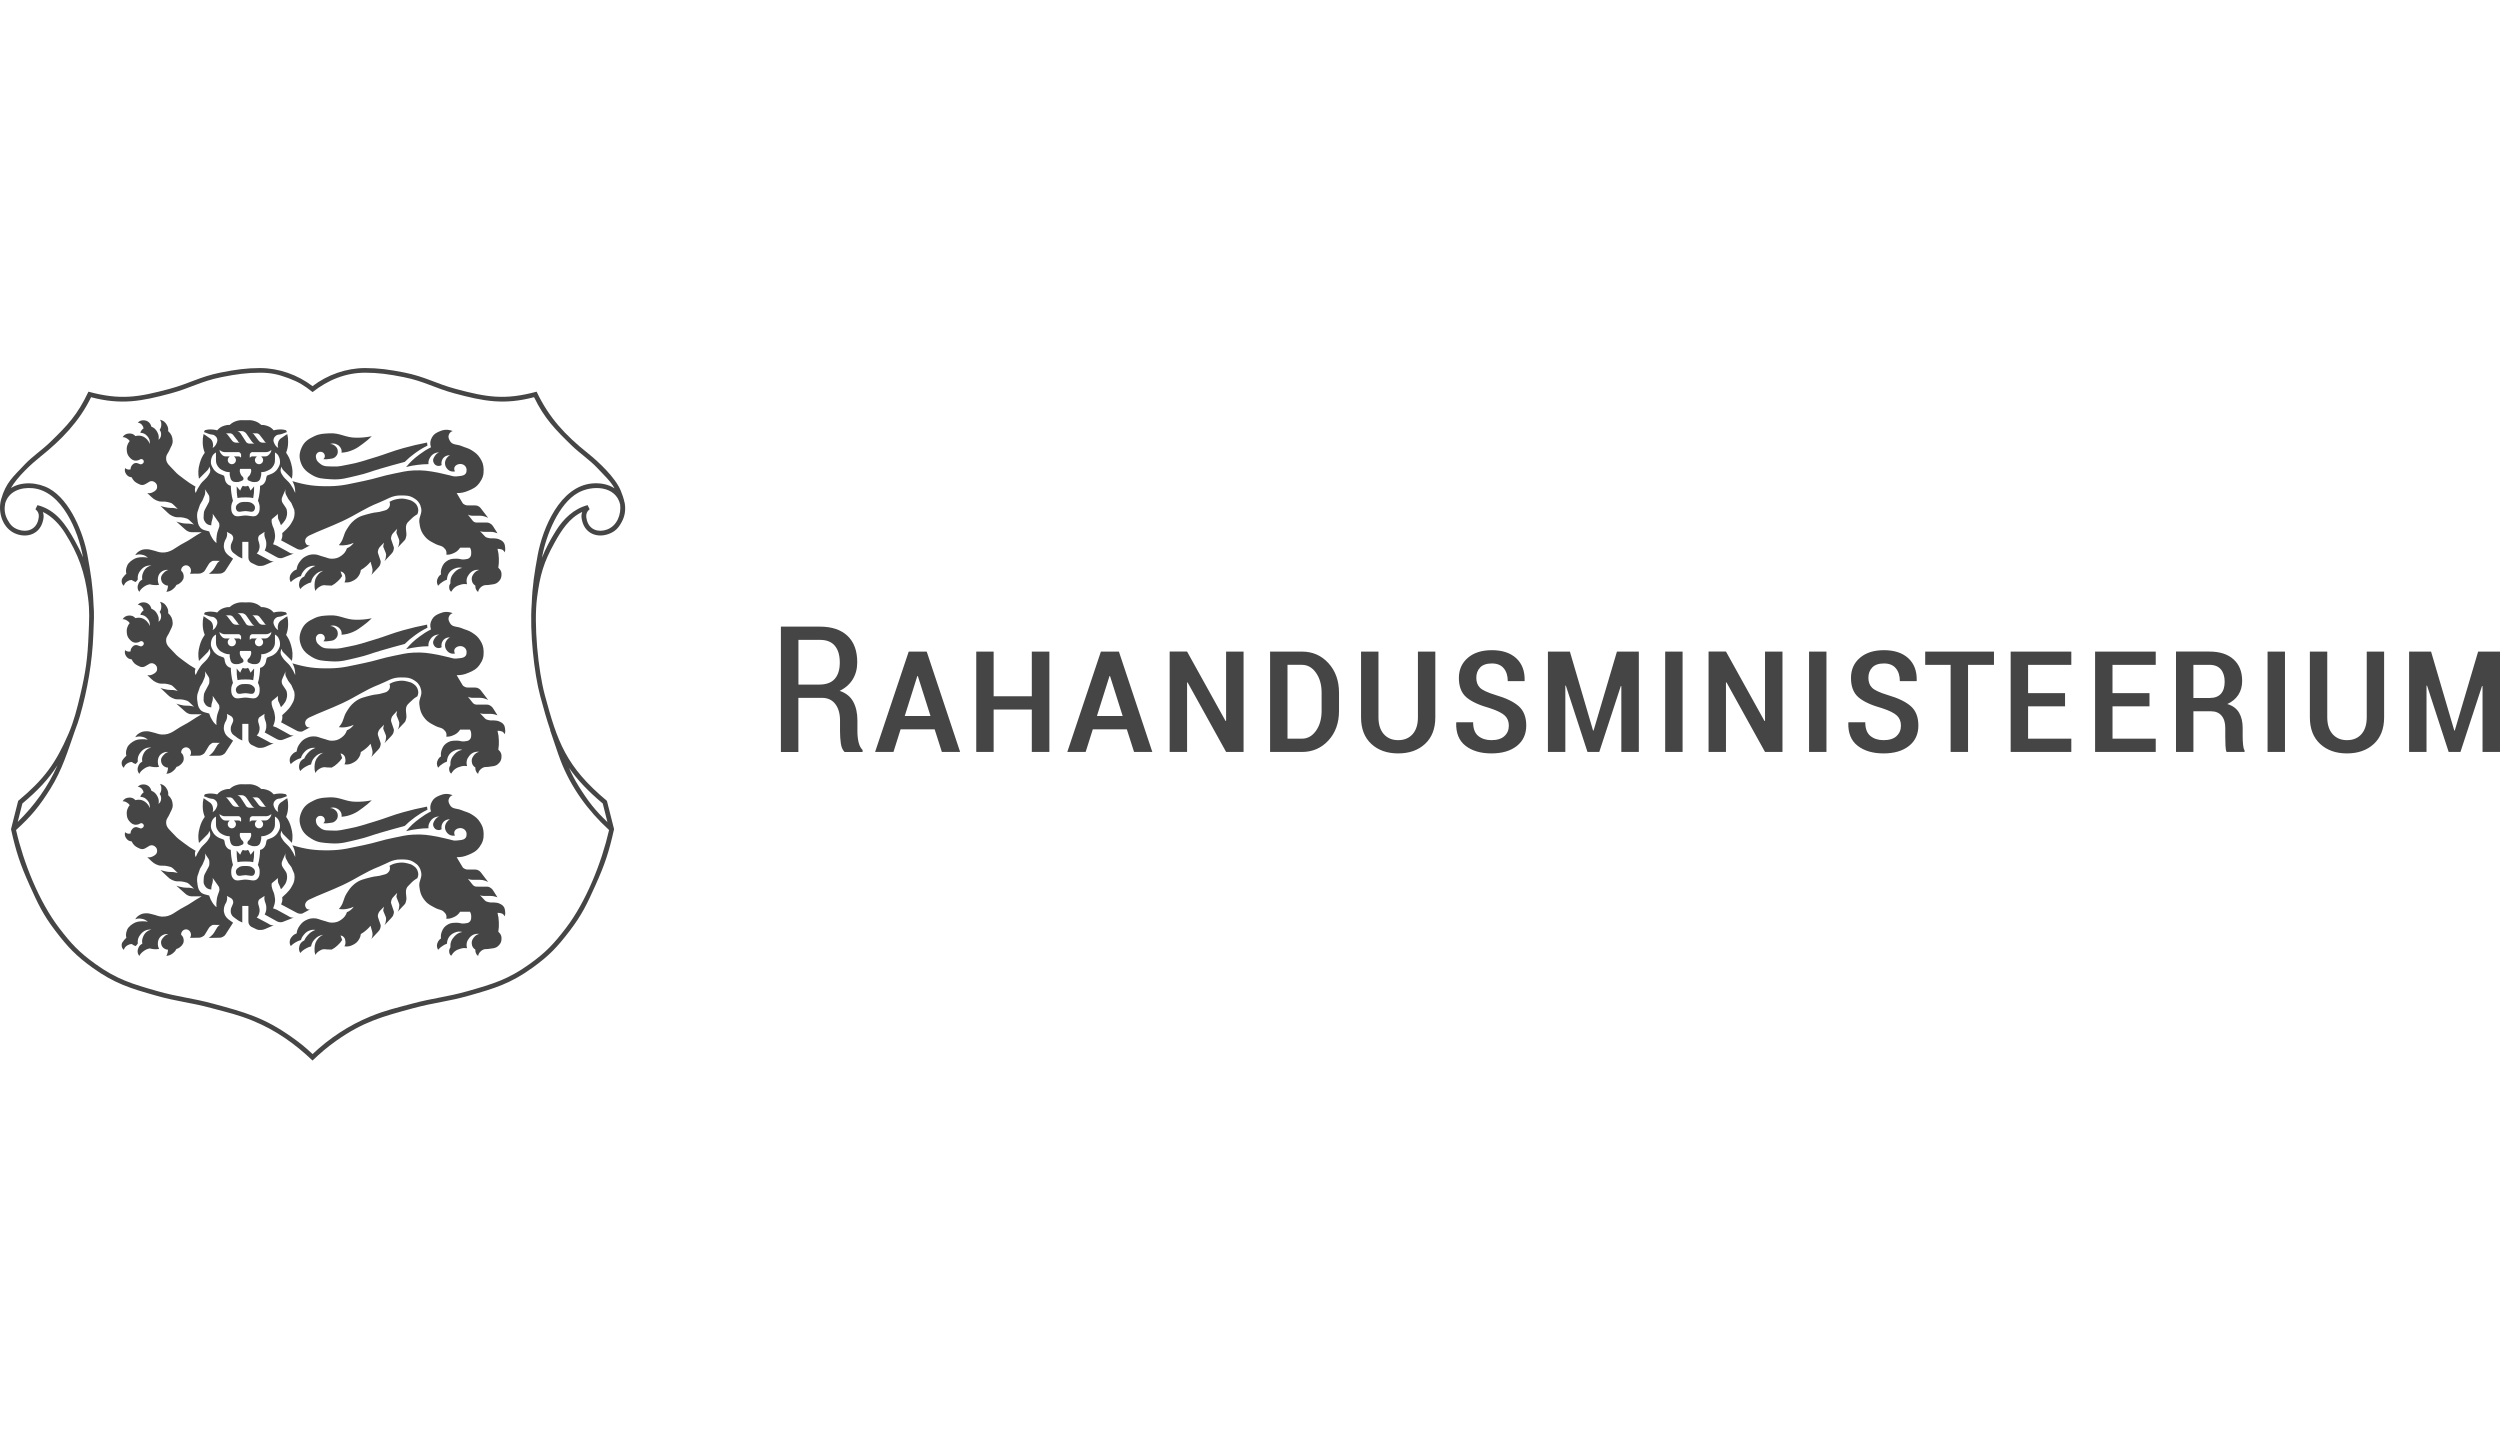 <?xml version="1.0" encoding="utf-8"?>
<!-- Generator: Adobe Illustrator 26.0.0, SVG Export Plug-In . SVG Version: 6.00 Build 0)  -->
<svg version="1.1" id="Layer_1" xmlns="http://www.w3.org/2000/svg" xmlns:xlink="http://www.w3.org/1999/xlink" x="0px" y="0px"
	 viewBox="0 0 112 64" style="enable-background:new 0 0 112 64;" xml:space="preserve">
<style type="text/css">
	.st0{fill:#1F3C88;}
	.st1{fill:#36B190;}
	.st2{fill:#F8B010;}
	.st3{fill:#FFFFFF;}
	.st4{fill:#454545;}
	.st5{fill-rule:evenodd;clip-rule:evenodd;fill:#FFFFFF;}
	.st6{fill:#323334;}
	.st7{fill-rule:evenodd;clip-rule:evenodd;fill:#323334;}
	.st8{fill-rule:evenodd;clip-rule:evenodd;fill:#454545;}
	.st9{fill:#EC0009;}
	.st10{fill:#F9423A;}
	.st11{fill:#FF0000;}
	.st12{fill-rule:evenodd;clip-rule:evenodd;fill:#0019AF;}
	.st13{fill:#04529C;}
	.st14{fill:#EE4035;}
	.st15{fill:#EE003B;}
	.st16{fill:#003087;}
	.st17{fill-rule:evenodd;clip-rule:evenodd;fill:#003087;}
	.st18{fill:#004B7F;}
	.st19{fill:#007B6C;}
	.st20{fill-rule:evenodd;clip-rule:evenodd;}
	.st21{clip-path:url(#SVGID_00000121270908637198890420000016337676691262839475_);}
	.st22{fill:#CCE8FF;}
	.st23{clip-path:url(#SVGID_00000106855291547302076750000014172303589387224251_);}
	.st24{fill:#990AE3;}
	.st25{fill:#EC5030;}
	.st26{fill:#004097;}
	.st27{fill:#FFF000;}
	.st28{fill:#D2D2D3;}
	.st29{fill-rule:evenodd;clip-rule:evenodd;fill:#ED1C24;}
	.st30{fill-rule:evenodd;clip-rule:evenodd;fill:#FEFEFE;}
	.st31{fill-rule:evenodd;clip-rule:evenodd;fill:#00AEEA;}
	.st32{fill:#99DF2B;}
	.st33{fill:#82BFE9;}
	.st34{fill:#4EA727;}
	.st35{fill:none;}
	.st36{fill-rule:evenodd;clip-rule:evenodd;fill:url(#SVGID_00000029005549890118948700000014776265722419011263_);}
	.st37{fill:url(#SVGID_00000155128921016313753810000003642281251291905171_);}
	.st38{fill:url(#SVGID_00000157284086497192607520000014422899156920590232_);}
	.st39{fill:#FAAF5A;}
	.st40{fill-rule:evenodd;clip-rule:evenodd;fill:url(#SVGID_00000054965979401517410380000002165705282846390924_);}
	.st41{fill:#DC8730;}
	.st42{fill:#8D4428;}
	.st43{fill:#9F5024;}
	.st44{fill:#AD5725;}
	.st45{fill:#E48E33;}
	.st46{fill:#DB7B29;}
	.st47{fill:#FFB560;}
	.st48{fill:#BC6327;}
	.st49{fill:#FFCB80;}
	.st50{fill:#FFD68E;}
	.st51{fill:#D57C3F;}
	.st52{fill:#FFCD85;}
	.st53{fill:#EFA952;}
	.st54{fill:#FDAC4A;}
	.st55{fill:#EB962A;}
	.st56{fill:#FFC378;}
	.st57{fill:#FFCE89;}
	.st58{fill:#FFD79D;}
	.st59{fill:#EEAF67;}
	.st60{fill:#BF6B29;}
	.st61{fill:#FCB664;}
	.st62{fill:#994822;}
	.st63{fill:#D47429;}
	.st64{fill:#E7944B;}
	.st65{fill:#964C25;}
	.st66{fill:#823D1E;}
	.st67{fill:#6C2B13;}
	.st68{fill:#BA6019;}
	.st69{fill:#D89050;}
	.st70{fill:#7E3717;}
	.st71{fill:#94441E;}
	.st72{fill:#DD8732;}
	.st73{fill:#FFC278;}
	.st74{fill:#EA913E;}
	.st75{fill:#C57231;}
	.st76{fill:#642813;}
	.st77{fill:#56220C;}
	.st78{fill:#F49E4D;}
	.st79{fill:#76310A;}
	.st80{fill:#994B17;}
	.st81{fill:#A35622;}
	.st82{fill:#AF6638;}
	.st83{fill:#A5572A;}
	.st84{fill:#E69646;}
	.st85{fill:#D27C3C;}
	.st86{fill:#7A2C13;}
	.st87{fill:#C27138;}
	.st88{fill:#9A4921;}
	.st89{fill:#96441E;}
	.st90{fill:#A04E14;}
	.st91{fill:#AA5A28;}
	.st92{fill:#944428;}
	.st93{fill:#FFC283;}
	.st94{fill:#AA5E33;}
	.st95{fill:#E5872B;}
	.st96{fill:#B96534;}
	.st97{fill:#F29B40;}
	.st98{fill:#B46027;}
	.st99{fill:url(#SVGID_00000093179461521286939440000016815030974626894761_);}
	.st100{fill:url(#SVGID_00000183945727903853688250000004407332822068560797_);}
	.st101{fill:url(#SVGID_00000108283921739339752390000003811047653233749158_);}
	.st102{fill:url(#SVGID_00000062901655244836621540000005478512689753510329_);}
	.st103{fill:url(#SVGID_00000003824959472944006670000016014101650306025103_);}
	.st104{fill:url(#SVGID_00000078046162127931189010000013195587952201100961_);}
	.st105{fill:url(#SVGID_00000051381631222285054700000007622386373300276626_);}
	.st106{fill:url(#SVGID_00000027577323484904229800000012917677629020374442_);}
	.st107{fill:url(#SVGID_00000078731808098873046720000014024797275343317926_);}
	.st108{fill:url(#SVGID_00000030474100925942962200000007561931028407567766_);}
	.st109{fill:url(#SVGID_00000013190857102664110960000015223746455604585361_);}
	.st110{fill:url(#SVGID_00000054261258108795612670000014806016880659468931_);}
	.st111{fill:url(#SVGID_00000008135347608336874140000016462667123983874704_);}
	.st112{fill:url(#SVGID_00000121959875276416646900000011361825649734634165_);}
	.st113{fill:url(#SVGID_00000093147558238541546310000018072807040792843413_);}
	.st114{fill:url(#SVGID_00000144317093048956145180000002117024899273989760_);}
	.st115{fill:url(#SVGID_00000094591706201727751040000014147670974846470809_);}
	.st116{fill:url(#SVGID_00000045592970795294469420000011759219364316089743_);}
	.st117{fill:url(#SVGID_00000110469344470166015060000010932356063501590706_);}
	.st118{fill:url(#SVGID_00000136369804916479013680000006991221880295446955_);}
	.st119{fill:url(#SVGID_00000121259961081070634880000000630582601579464116_);}
	.st120{fill:url(#SVGID_00000013180401234321007290000015899739545876972973_);}
	.st121{fill:url(#SVGID_00000085218485687728213510000011119331110727849888_);}
	.st122{fill:url(#SVGID_00000095299611467137597800000000030115414454248104_);}
	.st123{fill:url(#SVGID_00000130614975167037795310000010901767940688221584_);}
	.st124{fill:url(#SVGID_00000098209075187833335650000014152302801950163091_);}
	.st125{fill:url(#SVGID_00000000942154846684193910000009500749023909359014_);}
	.st126{fill:url(#SVGID_00000145040446594795837150000007805957095146946221_);}
	.st127{fill:url(#SVGID_00000043459211170427149870000005135949221772753559_);}
	.st128{fill:url(#SVGID_00000143614788818715553900000003330832553821354152_);}
	.st129{fill:url(#SVGID_00000176729337968261997680000010158824500718304660_);}
	.st130{fill:url(#SVGID_00000137834656776166013630000010648387851679497360_);}
	.st131{fill:url(#SVGID_00000031921797867355692350000004467422048960404103_);}
	.st132{fill:url(#SVGID_00000089553347914397371610000002997429190834319772_);}
	.st133{fill:url(#SVGID_00000110447505682590973350000014491354567055033482_);}
	.st134{fill:url(#SVGID_00000033353782265903414990000006484135035683337405_);}
	.st135{fill:url(#SVGID_00000059284171779873797820000010796293765346287780_);}
	.st136{fill:url(#SVGID_00000144324621929741594360000013479026146523337398_);}
	.st137{fill:#F8A943;}
	.st138{fill:#EC9C4B;}
	.st139{fill:#B43C19;}
	.st140{fill:#FF5F00;}
	.st141{fill-rule:evenodd;clip-rule:evenodd;fill:#2F313F;}
	.st142{fill:#0078D2;}
	.st143{fill:#0E0F0C;}
	.st144{fill:url(#SVGID_00000078750559379615201370000013637076271552707734_);}
	.st145{fill:url(#SVGID_00000167392055770992394760000009581600627286994563_);}
	.st146{fill:url(#SVGID_00000179609441730814934070000015441187815114044054_);}
	.st147{fill:url(#SVGID_00000091001471053820933870000004434797282781177520_);}
	.st148{fill:url(#SVGID_00000006684381598518463110000004882098711428373664_);}
	.st149{fill:#3E3C72;}
	.st150{fill:#0000EE;}
	.st151{fill:#FFFFFF;filter:url(#Adobe_OpacityMaskFilter);}
	.st152{mask:url(#mask0_725_41931_00000015338116290389380100000005336855685305337004_);}
	.st153{fill:#00BCF1;}
	.st154{fill:#FFFFFF;filter:url(#Adobe_OpacityMaskFilter_00000126322156068643073310000018247216329150169527_);}
	.st155{mask:url(#mask0_725_41931_00000163066846109216243160000006740602701270197413_);}
	.st156{fill:#FFFFFF;filter:url(#Adobe_OpacityMaskFilter_00000029744838925833055330000005724067460635386795_);}
	.st157{mask:url(#mask0_725_41931_00000062158157472660533770000002042990639583501718_);}
	.st158{fill:#FFFFFF;filter:url(#Adobe_OpacityMaskFilter_00000128444526583097931040000010639402721629152920_);}
	.st159{mask:url(#mask0_27791_19872_00000003793173868740436160000000852624104073784250_);}
	.st160{fill:#FFFFFF;filter:url(#Adobe_OpacityMaskFilter_00000114774802828767037220000003403779463921587104_);}
	.st161{mask:url(#mask1_27791_19872_00000055675645383892811770000014190246466104149157_);}
	.st162{fill:#FFFFFF;filter:url(#Adobe_OpacityMaskFilter_00000120518896283058871690000005469940725105598345_);}
	.st163{mask:url(#mask2_27791_19872_00000181074892866715551930000002810000198434197165_);}
	.st164{fill:#FFFFFF;filter:url(#Adobe_OpacityMaskFilter_00000183206589049904646510000015141548773465459366_);}
	.st165{mask:url(#mask0_27791_19872_00000142880223654512375340000011344208488174818198_);}
	.st166{fill:#FFFFFF;filter:url(#Adobe_OpacityMaskFilter_00000168084895748019195760000011420232657986386088_);}
	.st167{mask:url(#mask1_27791_19872_00000083793196628883084000000015099582099293444277_);}
	.st168{fill:#FFFFFF;filter:url(#Adobe_OpacityMaskFilter_00000152965532962475850670000006295032122038562960_);}
	.st169{mask:url(#mask2_27791_19872_00000163052915348231462350000001010992451133889177_);}
	.st170{fill:#FFFFFF;filter:url(#Adobe_OpacityMaskFilter_00000094596007172093268190000000650148595434138023_);}
	.st171{mask:url(#mask0_27791_19872_00000008847887994687973550000001246539301025342595_);}
	.st172{fill:#522492;}
	.st173{fill:#FFFFFF;filter:url(#Adobe_OpacityMaskFilter_00000014635031679353165170000002967253640885296821_);}
	.st174{mask:url(#mask1_27791_19872_00000126309476312142571780000015048651729011488642_);}
	.st175{fill:#FFFFFF;filter:url(#Adobe_OpacityMaskFilter_00000026151843530276072770000004012587669152100757_);}
	.st176{mask:url(#mask2_27791_19872_00000106143975704952262900000008552066231313072556_);}
	.st177{clip-path:url(#SVGID_00000034775630700185169910000007105318864270000562_);}
	.st178{clip-path:url(#SVGID_00000166661322619975447490000016684702959130037916_);}
	.st179{clip-path:url(#SVGID_00000154394442030307762980000002522185039598416288_);}
	.st180{clip-path:url(#SVGID_00000156573145761254186030000007062271327737744544_);}
	.st181{clip-path:url(#SVGID_00000040534199503119525480000004653931588029269137_);}
	.st182{clip-path:url(#SVGID_00000034798131946010169070000015607019275216603065_);}
	.st183{clip-path:url(#SVGID_00000149364104034289934090000010498693360776372927_);}
	.st184{fill:#0079BC;}
	.st185{clip-path:url(#SVGID_00000072264177428372992360000000636806027240178878_);}
	.st186{fill:#095143;}
	.st187{fill-rule:evenodd;clip-rule:evenodd;fill:#4FD896;}
	.st188{fill-rule:evenodd;clip-rule:evenodd;fill:#793032;}
	.st189{fill-rule:evenodd;clip-rule:evenodd;fill:#095143;}
	.st190{fill-rule:evenodd;clip-rule:evenodd;fill:#FB606A;}
	.st191{fill:#27292B;}
	.st192{fill:#FF9640;}
	.st193{fill-rule:evenodd;clip-rule:evenodd;fill:#202020;}
	.st194{clip-path:url(#SVGID_00000142881314334937539450000016510264251582896307_);}
	.st195{fill:#9C78FF;}
	.st196{fill:#FF5C57;}
	.st197{fill:#009EB0;}
	.st198{fill-rule:evenodd;clip-rule:evenodd;fill:#011B18;}
	.st199{clip-path:url(#SVGID_00000088116783097735319780000013657721615719727290_);}
	.st200{fill:#F58220;}
	.st201{fill:#FF6600;}
	.st202{fill:#0072CE;}
	.st203{fill:#FFCB5F;}
	.st204{fill:#FFEBC7;}
	.st205{fill-rule:evenodd;clip-rule:evenodd;fill:#1D1D1B;}
	.st206{fill-rule:evenodd;clip-rule:evenodd;fill:#F7AF3F;}
	.st207{fill:#00294B;}
	.st208{fill-rule:evenodd;clip-rule:evenodd;fill:#020303;}
	.st209{fill-rule:evenodd;clip-rule:evenodd;fill:#EC2025;}
	.st210{fill:#1D1D1B;}
	.st211{fill:#2E3844;}
	.st212{fill:#AFB0B1;}
	.st213{fill:#FA0000;}
	.st214{clip-path:url(#SVGID_00000161612943187132629260000006354470860291776422_);}
	.st215{fill:#2F174C;}
	.st216{fill:#C91235;}
</style>
<g>
	<path class="st4" d="M108.912,29.191h-0.984v4.496h0.78v-2.968l0.024-0.004l0.968,2.972
		h0.529l0.965-2.952l0.024,0.004v2.949H112v-4.496h-0.98l-1.046,3.535h-0.023
		l-1.039-3.535V29.191z M106.03,29.191v2.943c0,0.324-0.079,0.576-0.237,0.755
		c-0.158,0.179-0.374,0.27-0.647,0.27c-0.27,0-0.485-0.09-0.645-0.27
		c-0.16-0.18-0.24-0.431-0.24-0.755v-2.943h-0.779v2.949
		c0,0.507,0.153,0.902,0.459,1.187c0.306,0.284,0.707,0.426,1.204,0.426
		c0.496,0,0.898-0.142,1.204-0.426c0.306-0.285,0.459-0.68,0.459-1.187v-2.949
		h-0.78H106.03z M102.367,29.191h-0.78v4.496h0.78V29.191z M98.264,29.785h0.722
		c0.227,0,0.396,0.069,0.509,0.204c0.113,0.136,0.17,0.32,0.17,0.552
		c0,0.234-0.056,0.414-0.168,0.54c-0.112,0.126-0.282,0.189-0.511,0.189h-0.722
		V29.785L98.264,29.785z M99.051,31.865c0.206,0,0.364,0.066,0.475,0.197
		c0.111,0.131,0.166,0.315,0.166,0.552v0.405c0,0.133,0.003,0.265,0.01,0.393
		c0.006,0.129,0.022,0.22,0.048,0.274l0.807,0v-0.066
		c-0.034-0.054-0.057-0.139-0.067-0.255c-0.011-0.115-0.018-0.23-0.018-0.343
		v-0.413c0-0.27-0.054-0.497-0.162-0.681c-0.108-0.184-0.283-0.313-0.525-0.388
		c0.216-0.1,0.381-0.238,0.494-0.413c0.113-0.175,0.17-0.382,0.17-0.621
		c0-0.414-0.129-0.737-0.388-0.969c-0.258-0.232-0.617-0.347-1.075-0.347h-1.501
		v4.496h0.78v-1.822l0.787-0L99.051,31.865z M96.296,31.051h-1.656v-1.266
		h1.937v-0.594h-2.717v4.496h2.717v-0.595H94.641v-1.447h1.656V31.051z
		 M92.514,31.051h-1.656v-1.266h1.937v-0.594h-2.717v4.496h2.717v-0.595h-1.937
		v-1.447h1.656V31.051z M89.33,29.191h-3.081v0.594h1.139v3.902h0.78v-3.902
		h1.162V29.191L89.33,29.191z M84.966,32.978
		c-0.132,0.12-0.326,0.181-0.583,0.181c-0.239,0-0.436-0.063-0.589-0.188
		c-0.153-0.125-0.23-0.33-0.23-0.613h-0.748l-0.012,0.023
		c-0.013,0.462,0.127,0.805,0.421,1.032c0.293,0.227,0.679,0.34,1.158,0.34
		c0.476,0,0.855-0.111,1.137-0.333c0.282-0.222,0.423-0.528,0.423-0.915
		c0-0.377-0.112-0.666-0.336-0.865c-0.223-0.199-0.571-0.367-1.042-0.504
		c-0.35-0.107-0.581-0.214-0.693-0.322c-0.112-0.109-0.168-0.258-0.168-0.449
		c0-0.186,0.057-0.34,0.172-0.461c0.115-0.121,0.29-0.181,0.527-0.181
		c0.234,0,0.411,0.072,0.531,0.217c0.12,0.144,0.179,0.336,0.179,0.574
		l0.749-0l0.007-0.023c0.011-0.427-0.115-0.761-0.376-1.002
		c-0.261-0.24-0.624-0.361-1.091-0.361c-0.453,0-0.812,0.114-1.078,0.343
		c-0.267,0.229-0.4,0.53-0.4,0.902c0,0.383,0.111,0.671,0.333,0.864
		c0.223,0.193,0.578,0.357,1.067,0.493c0.319,0.105,0.538,0.215,0.659,0.329
		c0.12,0.114,0.179,0.264,0.179,0.448c0,0.193-0.066,0.349-0.197,0.469H84.966z
		 M81.825,29.191h-0.779v4.496h0.779V29.191z M79.856,29.191h-0.783v3.103
		l-0.024,0.007l-1.725-3.111h-0.78v4.496h0.779v-3.107l0.024-0.008l1.725,3.115
		h0.783V29.191z M75.38,29.191h-0.78v4.496h0.78V29.191z M70.331,29.191h-0.984
		v4.496h0.78v-2.968l0.023-0.004l0.969,2.972h0.529l0.965-2.952l0.023,0.004
		v2.949h0.784v-4.496h-0.981l-1.046,3.535h-0.024l-1.038-3.535V29.191z
		 M67.398,32.978c-0.131,0.12-0.325,0.181-0.583,0.181
		c-0.239,0-0.435-0.063-0.589-0.188c-0.153-0.125-0.23-0.33-0.23-0.613h-0.748
		l-0.011,0.023c-0.013,0.462,0.127,0.805,0.421,1.032
		c0.293,0.227,0.679,0.34,1.158,0.34c0.476,0,0.855-0.111,1.137-0.333
		c0.282-0.222,0.423-0.528,0.423-0.915c0-0.377-0.112-0.666-0.335-0.865
		c-0.224-0.199-0.571-0.367-1.042-0.504c-0.349-0.107-0.58-0.214-0.693-0.322
		c-0.112-0.109-0.168-0.258-0.168-0.449c0-0.186,0.057-0.34,0.172-0.461
		c0.114-0.121,0.29-0.181,0.527-0.181c0.234,0,0.411,0.072,0.531,0.217
		c0.12,0.144,0.18,0.336,0.18,0.574l0.748-0l0.008-0.023
		c0.01-0.427-0.115-0.761-0.377-1.002c-0.261-0.24-0.624-0.361-1.09-0.361
		c-0.453,0-0.813,0.114-1.079,0.343c-0.266,0.229-0.4,0.53-0.4,0.902
		c0,0.383,0.111,0.671,0.334,0.864c0.222,0.193,0.578,0.357,1.067,0.493
		c0.318,0.105,0.538,0.215,0.658,0.329c0.12,0.114,0.179,0.264,0.179,0.448
		c0,0.193-0.065,0.349-0.197,0.469H67.398z M63.523,29.191v2.943
		c0,0.324-0.079,0.576-0.237,0.755c-0.158,0.179-0.374,0.27-0.647,0.27
		c-0.27,0-0.485-0.09-0.645-0.27c-0.159-0.18-0.239-0.431-0.239-0.755v-2.943
		h-0.78v2.949c0,0.507,0.153,0.902,0.459,1.187
		c0.306,0.284,0.708,0.426,1.204,0.426c0.497,0,0.898-0.142,1.204-0.426
		c0.307-0.285,0.46-0.68,0.46-1.187v-2.949H63.522H63.523z M58.328,29.785
		c0.252,0,0.462,0.119,0.629,0.356c0.167,0.238,0.251,0.533,0.251,0.887v0.813
		c0,0.362-0.083,0.661-0.251,0.897c-0.167,0.236-0.377,0.354-0.629,0.354H57.68
		v-3.308h0.648V29.785z M58.328,33.688c0.473,0,0.868-0.172,1.185-0.515
		c0.316-0.344,0.475-0.785,0.475-1.326v-0.811c0-0.54-0.159-0.982-0.475-1.328
		c-0.317-0.345-0.711-0.517-1.185-0.517h-1.428v4.496H58.328L58.328,33.688z
		 M55.712,29.191h-0.783v3.103l-0.023,0.007l-1.725-3.111h-0.78v4.496h0.78
		v-3.107l0.023-0.008l1.725,3.115h0.783V29.191L55.712,29.191z M49.706,30.287
		h0.023l0.567,1.791h-1.154L49.706,30.287z M50.806,33.688h0.818l-1.497-4.496h-0.807
		l-1.505,4.496h0.822l0.321-1.015h1.524L50.806,33.688z M47.012,29.191h-0.787v2.003
		h-1.71v-2.003h-0.779v4.496h0.779v-1.899h1.71v1.899h0.787V29.191z
		 M41.096,30.287h0.023l0.568,1.791H40.532L41.096,30.287z M42.196,33.688h0.818
		l-1.497-4.496H40.71l-1.506,4.496h0.823l0.32-1.015h1.525L42.196,33.688
		L42.196,33.688z M35.77,28.666h0.965c0.298,0,0.521,0.089,0.668,0.267
		c0.146,0.178,0.22,0.428,0.22,0.75c0,0.314-0.075,0.558-0.225,0.729
		c-0.151,0.172-0.384,0.257-0.701,0.257h-0.927v-2.003H35.77z M36.831,31.264
		c0.249,0,0.446,0.091,0.588,0.274c0.143,0.183,0.214,0.432,0.214,0.747v0.476
		c0,0.19,0.012,0.372,0.036,0.543c0.025,0.172,0.081,0.3,0.168,0.385
		l0.807,0v-0.089c-0.085-0.085-0.145-0.201-0.18-0.349
		c-0.034-0.148-0.052-0.308-0.052-0.481v-0.491c0-0.335-0.063-0.616-0.188-0.844
		c-0.125-0.228-0.327-0.39-0.608-0.485c0.255-0.123,0.45-0.294,0.585-0.513
		c0.135-0.219,0.203-0.474,0.203-0.767c0-0.515-0.145-0.909-0.436-1.184
		c-0.291-0.275-0.703-0.413-1.235-0.413h-1.749v5.616h0.783v-2.424L36.831,31.264
		L36.831,31.264z"/>
	<path class="st4" d="M11.384,38.169c0.003,0.152-0.011,0.308-0.041,0.457
		c-0.117-0.03-0.23-0.03-0.35-0.03c-0.118,0-0.234,0.002-0.35,0.03
		c-0.035-0.175-0.043-0.346-0.041-0.522l0.158,0.188
		c0.015-0.032,0.082-0.201,0.119-0.21l0.009-0.004
		c0.044,0.023,0.056,0.021,0.106,0.021c0.051,0,0.063,0.002,0.111-0.023
		c0.041,0.017,0.067,0.101,0.084,0.136c0.014,0.028,0.027,0.059,0.036,0.08
		l0.159-0.188v0.065L11.384,38.169z"/>
	<path class="st8" d="M16.651,35.854c-0.272,0.052-0.43,0.065-0.707,0.065
		c-0.471-0.001-0.721-0.225-1.19-0.197c-0.266,0.017-0.429,0.015-0.669,0.127
		c-0.27,0.128-0.45,0.239-0.573,0.514c-0.112,0.253-0.12,0.45-0.022,0.71
		c0.095,0.25,0.269,0.384,0.468,0.505c0.294,0.181,0.501,0.175,0.847,0.203
		c0.487,0.037,0.753-0.065,1.221-0.171c0.402-0.091,0.617-0.188,1.011-0.302
		c0.426-0.124,0.667-0.191,1.095-0.306c0.171-0.167,0.276-0.256,0.47-0.396
		c0.202-0.145,0.325-0.22,0.548-0.332l-0.019-0.138
		c-0.419,0.082-0.653,0.138-1.065,0.251c-0.512,0.141-0.787,0.271-1.296,0.422
		c-0.453,0.133-0.705,0.232-1.17,0.316c-0.263,0.046-0.41,0.101-0.677,0.085
		c-0.232-0.013-0.407,0.024-0.584-0.127c-0.09-0.077-0.155-0.127-0.176-0.242
		c-0.015-0.079-0.021-0.137,0.024-0.202c0.041-0.059,0.091-0.087,0.162-0.089
		c0.091-0.002,0.164,0.044,0.195,0.13c0.024,0.078,0.004,0.149-0.058,0.201
		c0.098,0.009,0.156,0.009,0.251-0.007c0.115-0.019,0.195-0.012,0.28-0.089
		c0.079-0.07,0.116-0.137,0.117-0.243c0.001-0.124-0.052-0.208-0.152-0.277
		c-0.067-0.046-0.115-0.06-0.195-0.063c0.117-0.039,0.205-0.033,0.316,0.023
		c0.057,0.03,0.09,0.054,0.13,0.107c0.063,0.082,0.083,0.156,0.069,0.26
		c0.206-0.019,0.325-0.048,0.514-0.128c0.193-0.083,0.286-0.163,0.455-0.286
		c0.157-0.116,0.241-0.187,0.382-0.322L16.651,35.854z"/>
	<path class="st8" d="M10.996,38.797c-0.139,0-0.24,0-0.342,0.093
		c-0.028,0.023-0.046,0.039-0.063,0.071c-0.036,0.067-0.03,0.128,0.001,0.197
		c0.066,0.143,0.245,0.048,0.404,0.048c0.158,0,0.336,0.095,0.403-0.048
		c0.031-0.07,0.036-0.13,0-0.197c-0.018-0.032-0.035-0.048-0.062-0.071
		C11.234,38.797,11.132,38.797,10.996,38.797L10.996,38.797z"/>
	<path class="st8" d="M18.391,39.588c-0.083,0.087-0.155,0.13-0.19,0.245
		c-0.024,0.078-0.011,0.208-0.011,0.208l0.016,0.16
		c0.007,0.07,0.003,0.111-0.017,0.178c-0.016,0.061-0.025,0.098-0.068,0.143
		l-0.306,0.325c0.038-0.067,0.053-0.111,0.064-0.187
		c0.011-0.075,0.02-0.124-0.009-0.195l-0.101-0.256
		c-0.017-0.041-0.004-0.071,0.003-0.115c0.005-0.036,0.009-0.049,0.022-0.094
		l-0.171,0.183c-0.042,0.046-0.065,0.076-0.085,0.136
		c-0.02,0.065-0.029,0.111-0.007,0.175l0.106,0.314
		c0.019,0.054,0.009,0.089-0.005,0.145c-0.02,0.078-0.05,0.117-0.104,0.175
		l-0.305,0.323c0.039-0.065,0.052-0.109,0.064-0.185
		c0.012-0.076,0.02-0.126-0.009-0.197l-0.099-0.24
		c-0.018-0.043-0.004-0.072,0.002-0.117c0.005-0.037,0.009-0.05,0.023-0.093
		l-0.172,0.177c-0.043,0.046-0.065,0.078-0.084,0.136
		c-0.022,0.065-0.029,0.113-0.007,0.178l0.106,0.312
		c0.018,0.054,0.007,0.091-0.005,0.145c-0.02,0.078-0.049,0.119-0.104,0.177
		l-0.305,0.324c0.028-0.052,0.04-0.083,0.05-0.141
		c0.012-0.071,0.012-0.117-0.008-0.186l-0.074-0.267
		c-0.061,0.074-0.1,0.115-0.172,0.18c-0.096,0.085-0.155,0.128-0.265,0.193
		c-0.012,0.102-0.034,0.162-0.089,0.251c-0.069,0.109-0.131,0.16-0.243,0.221
		c-0.14,0.076-0.243,0.095-0.401,0.078c0.041-0.076,0.052-0.132,0.044-0.219
		c-0.007-0.076-0.015-0.13-0.067-0.187c-0.044-0.05-0.085-0.071-0.152-0.08
		c0.014,0.035,0.02,0.054,0.034,0.089c0.016,0.042,0.024,0.069,0.04,0.112
		c-0.071,0.106-0.118,0.16-0.211,0.245c-0.092,0.085-0.149,0.125-0.258,0.184
		c-0.081-0.002-0.13-0.004-0.212-0.006c-0.063-0.004-0.1-0.018-0.162-0.009
		c-0.074,0.011-0.113,0.033-0.178,0.074c-0.085,0.052-0.128,0.095-0.181,0.182
		c-0.033-0.106-0.041-0.169-0.037-0.28c0.009-0.189,0.039-0.314,0.162-0.454
		c0.073-0.085,0.13-0.126,0.234-0.169c-0.178,0.024-0.286,0.082-0.405,0.219
		c-0.085,0.097-0.119,0.171-0.145,0.299c-0.096,0.026-0.149,0.048-0.234,0.097
		c-0.111,0.063-0.169,0.108-0.251,0.201c-0.059-0.102-0.07-0.184-0.041-0.299
		c0.019-0.08,0.044-0.128,0.104-0.186c0.038-0.037,0.064-0.052,0.114-0.074
		c0.043-0.095,0.075-0.148,0.145-0.225c0.112-0.128,0.199-0.19,0.357-0.251
		c-0.115-0.015-0.186-0.004-0.293,0.039c-0.103,0.045-0.154,0.093-0.227,0.18
		c-0.067,0.08-0.098,0.135-0.128,0.234c-0.1,0.028-0.156,0.052-0.245,0.106
		c-0.089,0.052-0.136,0.088-0.21,0.164c-0.044-0.071-0.054-0.123-0.048-0.206
		c0.007-0.093,0.042-0.148,0.102-0.219c0.063-0.073,0.115-0.106,0.206-0.139
		c0.021-0.154,0.059-0.245,0.154-0.37c0.093-0.122,0.167-0.182,0.307-0.245
		c0.109-0.048,0.178-0.061,0.296-0.065c0.177-0.007,0.27,0.063,0.441,0.104
		c0.152,0.034,0.233,0.095,0.39,0.091c0.172-0.004,0.282-0.035,0.421-0.139
		c0.13-0.095,0.193-0.18,0.247-0.332c0.066-0.025,0.102-0.045,0.158-0.088
		c0.065-0.05,0.098-0.087,0.145-0.154c-0.114,0.052-0.183,0.076-0.307,0.098
		c-0.138,0.023-0.22,0.023-0.358,0.006c0.03-0.037,0.046-0.056,0.074-0.095
		c0.148-0.208,0.132-0.379,0.267-0.593c0.116-0.182,0.182-0.292,0.35-0.429
		c0.242-0.199,0.442-0.226,0.745-0.308c0.196-0.054,0.318-0.033,0.511-0.098
		c0.1-0.034,0.177-0.028,0.25-0.106c0.052-0.052,0.08-0.093,0.089-0.167
		c0.007-0.056,0.003-0.09-0.019-0.14c0.127-0.074,0.207-0.102,0.349-0.128
		c0.175-0.03,0.283-0.026,0.455,0.017c0.105,0.026,0.171,0.041,0.259,0.102
		c0.09,0.062,0.143,0.111,0.187,0.209c0.054,0.126,0.054,0.226,0,0.351
		c-0.132,0.079-0.201,0.132-0.308,0.243V39.588z"/>
	<path class="st8" d="M22.63,40.814c-0.013-0.089-0.023-0.143-0.078-0.212
		c-0.056-0.071-0.132-0.102-0.192-0.13c-0.057-0.026-0.175-0.041-0.238-0.041
		h-0.073c-0.068,0-0.108,0.002-0.173-0.018c-0.064-0.017-0.106-0.026-0.151-0.072
		l-0.222-0.236c0.031,0.015,0.053,0.02,0.088,0.026
		c0.031,0.004,0.048,0.007,0.078,0.007h0.317c0.07,0,0.11,0.009,0.177,0.025
		c0.05,0.011,0.077,0.02,0.125,0.04l-0.17-0.271
		c-0.04-0.064-0.064-0.102-0.125-0.146c-0.062-0.043-0.107-0.065-0.184-0.065
		h-0.396c-0.065,0-0.108,0.004-0.165-0.026c-0.056-0.028-0.075-0.063-0.114-0.11
		l-0.173-0.219c0.039,0.021,0.064,0.028,0.107,0.039
		c0.036,0.006,0.057,0.011,0.093,0.011h0.348c0.085,0,0.133,0.013,0.214,0.036
		c0.059,0.02,0.093,0.033,0.148,0.063l-0.322-0.423
		c-0.034-0.043-0.056-0.067-0.103-0.093c-0.054-0.032-0.092-0.043-0.154-0.043
		h-0.307c-0.06,0-0.097-0.002-0.151-0.026c-0.056-0.026-0.089-0.045-0.119-0.098
		l-0.256-0.429c0.208-0.002,0.331-0.026,0.524-0.106
		c0.224-0.093,0.364-0.164,0.505-0.361c0.142-0.199,0.188-0.358,0.179-0.603
		c-0.009-0.206-0.05-0.329-0.162-0.502c-0.106-0.164-0.2-0.235-0.363-0.34
		c-0.163-0.107-0.282-0.118-0.462-0.195c-0.204-0.089-0.417-0.035-0.523-0.232
		c-0.049-0.091-0.085-0.162-0.053-0.262c0.031-0.093,0.085-0.148,0.177-0.18
		c-0.219-0.078-0.384-0.073-0.598,0.02c-0.148,0.065-0.245,0.117-0.326,0.258
		c-0.088,0.154-0.103,0.283-0.049,0.452c-0.209,0.106-0.321,0.178-0.509,0.317
		c-0.26,0.193-0.396,0.32-0.605,0.567c0.201-0.049,0.317-0.071,0.523-0.097
		c0.185-0.024,0.291-0.031,0.479-0.033c-0.009-0.106,0.005-0.173,0.056-0.267
		c0.091-0.17,0.23-0.256,0.424-0.259c-0.085,0.032-0.13,0.069-0.183,0.143
		c-0.07,0.099-0.117,0.191-0.071,0.304c0.041,0.097,0.112,0.155,0.218,0.16
		c0.058,0.004,0.096-0.007,0.146-0.04c-0.015-0.065-0.014-0.105,0.002-0.171
		c0.044-0.173,0.194-0.28,0.372-0.267c-0.056,0.027-0.083,0.05-0.124,0.098
		c-0.121,0.141-0.135,0.327-0.025,0.477c0.093,0.125,0.219,0.175,0.372,0.147
		c-0.023-0.04-0.032-0.068-0.033-0.115c-0.001-0.137,0.139-0.218,0.277-0.218
		c0.147,0.002,0.27,0.109,0.277,0.256c0.014,0.297-0.24,0.275-0.447,0.301
		c-0.135,0.02-0.211-0.028-0.343-0.054c-0.193-0.037-0.298-0.078-0.492-0.113
		c-0.425-0.079-0.672-0.119-1.103-0.097c-0.338,0.017-0.525,0.073-0.857,0.137
		c-0.537,0.103-0.826,0.224-1.362,0.333c-0.598,0.119-0.937,0.227-1.546,0.233
		c-0.652,0.009-1.03-0.043-1.655-0.225c0.067,0.119,0.093,0.197,0.115,0.331
		c0.012,0.076,0.011,0.12,0.011,0.195c-0.063-0.154-0.11-0.236-0.203-0.372
		c-0.124-0.185-0.26-0.239-0.373-0.431c-0.026-0.046-0.05-0.07-0.065-0.122
		c-0.016-0.054-0.02-0.089-0.007-0.145c0.009-0.044,0.021-0.07,0.048-0.106
		c0,0.041,0.006,0.065,0.023,0.099c0.014,0.024,0.022,0.037,0.041,0.055
		l0.39,0.389c0.044-0.269,0.035-0.436-0.039-0.698
		c-0.056-0.195-0.105-0.302-0.221-0.47c0.064-0.174,0.085-0.282,0.089-0.47
		c0.003-0.143-0.005-0.225-0.038-0.364c-0.085,0.051-0.132,0.082-0.212,0.141
		c-0.054,0.041-0.095,0.054-0.135,0.108c-0.048,0.062-0.065,0.109-0.076,0.187
		c-0.009,0.072-0.004,0.115,0.017,0.182c-0.08-0.048-0.121-0.094-0.163-0.178
		c-0.039-0.08-0.065-0.138-0.041-0.225c0.019-0.065,0.047-0.098,0.098-0.141
		c0.08-0.069,0.158-0.043,0.258-0.075c0.093-0.032,0.145-0.051,0.236-0.089
		c-0.004-0.019-0.009-0.028-0.015-0.046c-0.009-0.015-0.015-0.025-0.025-0.039
		c-0.135-0.034-0.217-0.041-0.357-0.03c-0.077,0.007-0.12,0.014-0.193,0.034
		c-0.1-0.112-0.181-0.165-0.325-0.21c-0.089-0.028-0.143-0.035-0.234-0.033
		c-0.117-0.102-0.2-0.147-0.349-0.188c-0.135-0.036-0.219-0.02-0.357-0.02
		c-0.141,0-0.224-0.016-0.359,0.02c-0.148,0.041-0.233,0.086-0.348,0.188
		c-0.093-0.002-0.147,0.004-0.236,0.033c-0.143,0.045-0.225,0.097-0.324,0.21
		c-0.075-0.02-0.119-0.027-0.194-0.034c-0.14-0.012-0.222-0.005-0.357,0.03
		c-0.009,0.013-0.013,0.021-0.022,0.036C9.148,35.644,9.144,35.653,9.138,35.673
		c0.091,0.038,0.142,0.057,0.236,0.089c0.099,0.033,0.178,0.006,0.258,0.075
		c0.052,0.043,0.08,0.076,0.097,0.141c0.024,0.087-0.002,0.145-0.041,0.225
		c-0.041,0.084-0.081,0.13-0.162,0.178c0.023-0.067,0.027-0.111,0.017-0.182
		c-0.011-0.078-0.028-0.125-0.076-0.187c-0.041-0.054-0.081-0.067-0.134-0.108
		c-0.08-0.059-0.128-0.091-0.212-0.145c-0.032,0.141-0.041,0.224-0.039,0.368
		c0.004,0.188,0.026,0.296,0.091,0.47c-0.117,0.167-0.167,0.275-0.224,0.47
		c-0.073,0.262-0.082,0.429-0.036,0.698l0.388-0.389
		c0.019-0.018,0.028-0.032,0.041-0.055c0.017-0.034,0.024-0.059,0.024-0.099
		c0.028,0.036,0.039,0.062,0.049,0.106c0.012,0.056,0.007,0.091-0.007,0.145
		c-0.016,0.051-0.038,0.075-0.065,0.122c-0.112,0.192-0.249,0.246-0.372,0.431
		c-0.093,0.136-0.139,0.22-0.204,0.372c-0.024-0.052-0.032-0.087-0.033-0.145
		c0-0.056,0.007-0.089,0.027-0.139c-0.207-0.118-0.322-0.195-0.512-0.34
		c-0.181-0.138-0.297-0.209-0.446-0.38c-0.178-0.204-0.386-0.324-0.357-0.592
		c0.016-0.139,0.097-0.195,0.149-0.325c0.065-0.16,0.151-0.247,0.143-0.42
		c-0.008-0.187-0.065-0.307-0.202-0.432c0.01-0.107-0.004-0.177-0.058-0.275
		c-0.072-0.132-0.16-0.199-0.308-0.234c0.05,0.083,0.064,0.145,0.057,0.243
		c-0.005,0.086-0.025,0.139-0.073,0.21c0.051,0.069,0.067,0.126,0.065,0.211
		c-0.004,0.1-0.037,0.167-0.115,0.235c0.024-0.137,0.009-0.227-0.056-0.348
		c-0.067-0.123-0.136-0.189-0.266-0.243c-0.039-0.173-0.18-0.285-0.357-0.283
		c-0.106,0.001-0.176,0.03-0.251,0.105c0.094,0.012,0.156,0.05,0.209,0.128
		c0.03,0.046,0.044,0.078,0.05,0.13C6.395,35.528,6.377,35.545,6.35,35.578
		c-0.033,0.041-0.048,0.069-0.064,0.121c0.138,0.006,0.227,0.05,0.315,0.154
		c0.094,0.108,0.123,0.208,0.107,0.348c-0.028-0.083-0.054-0.13-0.113-0.195
		c-0.145-0.158-0.319-0.21-0.528-0.16c-0.083-0.089-0.171-0.122-0.291-0.114
		c-0.127,0.009-0.212,0.056-0.283,0.163c0.082,0.004,0.132,0.019,0.201,0.065
		c0.054,0.033,0.08,0.059,0.117,0.111c-0.034,0.041-0.052,0.067-0.075,0.116
		c-0.05,0.104-0.065,0.176-0.057,0.291c0.009,0.128,0.031,0.211,0.113,0.308
		c0.089,0.104,0.173,0.169,0.309,0.162c0.044-0.002,0.07-0.011,0.114-0.024
		c0.048-0.015,0.072-0.051,0.121-0.046c0.121,0.014,0.163,0.177,0,0.233
		c-0.043,0.015-0.069-0.015-0.114-0.024c-0.056-0.013-0.083-0.039-0.14-0.032
		c-0.074,0.006-0.117,0.04-0.164,0.097c-0.05,0.059-0.067,0.109-0.069,0.187
		c-0.055,0.017-0.092,0.017-0.146,0c-0.041-0.013-0.065-0.027-0.098-0.057
		c-0.028,0.104-0.012,0.187,0.05,0.276c0.063,0.088,0.135,0.128,0.242,0.136
		c0.07,0.145,0.148,0.222,0.293,0.29c0.071,0.034,0.115,0.058,0.193,0.057
		c0.098-0.002,0.141-0.057,0.228-0.098c0.058-0.026,0.082-0.065,0.146-0.072
		c0.068-0.009,0.113,0.003,0.169,0.039c0.08,0.054,0.116,0.123,0.113,0.219
		c-0.003,0.124-0.093,0.189-0.206,0.243c-0.085,0.038-0.147,0.047-0.238,0.028
		l0.201,0.188c0.07,0.063,0.112,0.097,0.197,0.136
		C7.081,38.763,7.14,38.783,7.237,38.783L7.276,38.783c0.096,0,0.151,0,0.243,0.024
		c0.1,0.023,0.167,0.033,0.238,0.103l0.209,0.204
		c-0.053-0.02-0.085-0.027-0.141-0.034c-0.046-0.009-0.072-0.014-0.117-0.014
		H7.658c-0.106,0-0.167-0.011-0.271-0.034c-0.08-0.018-0.123-0.031-0.199-0.057
		l0.329,0.312c0.067,0.065,0.111,0.098,0.195,0.137
		c0.091,0.04,0.147,0.06,0.245,0.06l0.039-0c0.095,0,0.151,0,0.245,0.024
		c0.097,0.023,0.164,0.034,0.238,0.104l0.213,0.204
		c-0.052-0.02-0.085-0.027-0.141-0.035c-0.046-0.009-0.072-0.011-0.117-0.011
		H8.368c-0.106,0-0.167-0.013-0.27-0.034C8.017,39.716,7.974,39.705,7.898,39.676
		L8.279,40.017c0.048,0.044,0.076,0.069,0.134,0.096
		c0.063,0.028,0.102,0.043,0.169,0.043h0.453
		c-0.384,0.212-0.485,0.322-0.821,0.494c-0.367,0.188-0.561,0.44-0.973,0.413
		c-0.159-0.011-0.24-0.065-0.396-0.098c-0.102-0.022-0.158-0.048-0.26-0.05
		c-0.136,0-0.224,0.011-0.34,0.082c-0.089,0.054-0.133,0.098-0.187,0.187
		c0.103-0.037,0.173-0.044,0.283-0.024c0.121,0.02,0.191,0.054,0.284,0.137
		c-0.091-0.02-0.143-0.027-0.236-0.024c-0.183,0.004-0.302,0.02-0.453,0.122
		C5.79,41.496,5.702,41.584,5.661,41.759c-0.022,0.098-0.022,0.161,0,0.258
		c-0.046,0.034-0.069,0.059-0.104,0.104C5.498,42.195,5.453,42.24,5.45,42.333
		c-0.002,0.095,0.026,0.16,0.097,0.221c0.035-0.102,0.085-0.161,0.178-0.212
		c0.063-0.035,0.106-0.048,0.18-0.05c0.026,0.021,0.041,0.033,0.072,0.05
		c0.039,0.021,0.062,0.03,0.106,0.041l0.089-0.106
		c-0.016-0.172,0.02-0.288,0.13-0.423c0.13-0.156,0.275-0.22,0.478-0.21
		C6.591,41.697,6.479,41.796,6.408,41.976c-0.045,0.111-0.052,0.184-0.032,0.302
		c-0.085,0.043-0.128,0.088-0.169,0.173c-0.063,0.134-0.054,0.256,0.031,0.377
		c0.054-0.095,0.099-0.143,0.186-0.21c0.1-0.073,0.169-0.106,0.29-0.13
		c0.063,0.019,0.099,0.026,0.165,0.033c0.097,0.011,0.154,0.008,0.25-0.009
		c-0.04-0.071-0.053-0.118-0.057-0.201c-0.009-0.199,0.076-0.366,0.26-0.438
		c0.078-0.03,0.129-0.036,0.211-0.023c-0.085,0.022-0.132,0.05-0.193,0.113
		c-0.096,0.095-0.154,0.184-0.13,0.316c0.017,0.101,0.059,0.164,0.145,0.218
		C7.419,42.53,7.458,42.543,7.525,42.546c-0.001,0.052-0.004,0.08-0.017,0.13
		c-0.013,0.06-0.026,0.093-0.056,0.149c0.13-0.015,0.208-0.048,0.307-0.13
		c0.071-0.059,0.105-0.101,0.147-0.182c0.067-0.017,0.106-0.037,0.162-0.083
		c0.115-0.093,0.181-0.197,0.158-0.344c-0.013-0.091-0.042-0.145-0.11-0.206
		c-0.014-0.128,0.091-0.243,0.219-0.245c0.135,0,0.238,0.137,0.219,0.271
		c-0.007,0.046-0.018,0.071-0.045,0.109l0.394-0.005
		c0.061-0.002,0.097-0.011,0.151-0.039C9.117,41.941,9.151,41.915,9.186,41.857
		l0.158-0.262c0.028-0.048,0.05-0.073,0.098-0.106
		c0.043-0.033,0.071-0.056,0.125-0.054l0.284,0.002
		c-0.033,0.019-0.05,0.032-0.077,0.061c-0.022,0.024-0.036,0.036-0.053,0.067
		L9.593,41.779c-0.04,0.067-0.073,0.098-0.13,0.149
		c-0.04,0.039-0.065,0.058-0.111,0.091l0.47-0.009
		c0.063,0,0.099-0.009,0.154-0.036c0.06-0.03,0.096-0.059,0.132-0.117
		l0.334-0.52c-0.073-0.063-0.308-0.177-0.377-0.372
		c-0.031-0.082-0.042-0.135-0.037-0.223c0.002-0.073,0.015-0.115,0.041-0.187
		c0.023-0.069,0.059-0.097,0.08-0.166c0.017-0.054,0.026-0.085,0.028-0.141
		c0-0.043-0.002-0.069-0.013-0.112l0.172,0.095
		c0.04,0.022,0.062,0.041,0.086,0.082c0.023,0.044,0.029,0.074,0.026,0.122
		c-0.002,0.05-0.024,0.073-0.039,0.121c-0.027,0.078-0.061,0.115-0.07,0.197
		c-0.008,0.08-0.006,0.135,0.028,0.21c0.041,0.096,0.108,0.124,0.19,0.191
		c0.104,0.084,0.173,0.123,0.297,0.175v-0.744h0.274v0.688
		c0,0.063,0.007,0.102,0.04,0.154c0.026,0.047,0.05,0.073,0.097,0.097
		l0.219,0.106c0.078,0.036,0.134,0.036,0.219,0.032
		c0.069-0.004,0.108-0.015,0.171-0.041l0.394-0.171
		c-0.05,0.006-0.08,0.004-0.13-0.009c-0.054-0.013-0.078-0.04-0.128-0.067
		l-0.511-0.272c0.061-0.05,0.089-0.104,0.112-0.185
		c0.022-0.067,0.022-0.111,0.018-0.181c-0.007-0.07-0.027-0.104-0.041-0.171
		c-0.01-0.041-0.023-0.063-0.023-0.104c-0.003-0.043,0-0.067,0.015-0.106
		c0.014-0.032,0.021-0.055,0.052-0.073l0.219-0.145
		c-0.006,0.037-0.009,0.058-0.009,0.098c0,0.048,0.007,0.073,0.016,0.121
		c0.012,0.058,0.034,0.087,0.049,0.145c0.015,0.063,0.024,0.1,0.024,0.163
		c0.002,0.123-0.019,0.197-0.073,0.307l0.528,0.293
		c0.052,0.028,0.085,0.046,0.146,0.05c0.058,0.006,0.093,0.004,0.147-0.017
		l0.485-0.191c-0.051,0.009-0.083,0.006-0.13-0.007
		c-0.056-0.015-0.08-0.039-0.13-0.067l-0.502-0.275
		c-0.031-0.018-0.05-0.022-0.081-0.032c-0.034-0.013-0.054-0.022-0.091-0.033
		c0.024-0.037,0.028-0.059,0.041-0.098c0.019-0.056,0.03-0.089,0.041-0.147
		c0.024-0.133,0.009-0.215-0.017-0.347c-0.023-0.138-0.088-0.201-0.111-0.34
		c-0.013-0.039-0.017-0.063-0.015-0.103c0.001-0.042-0.007-0.074,0.023-0.1
		l0.265-0.222c-0.007,0.039-0.009,0.063-0.007,0.104
		c0,0.032,0.001,0.05,0.007,0.082c0.013,0.062,0.041,0.093,0.065,0.154
		c0.026,0.063,0.041,0.099,0.065,0.164c0.043-0.041,0.067-0.067,0.105-0.117
		c0.066-0.082,0.105-0.132,0.137-0.233c0.028-0.083,0.037-0.135,0.034-0.222
		c-0.007-0.09-0.014-0.147-0.063-0.222l-0.131-0.193
		c-0.032-0.048-0.043-0.084-0.047-0.14c-0.007-0.076,0.016-0.119,0.047-0.191
		l0.131-0.301c-0.017,0.054-0.022,0.091-0.015,0.147
		c0.005,0.041,0.011,0.067,0.03,0.104l0.104,0.197l0.134,0.175l0.132,0.306
		c0.019,0.11,0.019,0.177,0,0.288c-0.027,0.136-0.072,0.206-0.143,0.327
		c-0.117,0.197-0.327,0.362-0.398,0.433c0,0,0.007,0.057,0.007,0.093
		c-0.003,0.091-0.02,0.142-0.056,0.228l0.679,0.363
		c0.054,0.029,0.087,0.046,0.146,0.052c0.057,0.004,0.097,0.009,0.149-0.019
		l0.332-0.177c-0.048,0.017-0.085,0.015-0.13-0.009
		c-0.051-0.024-0.069-0.061-0.089-0.113c-0.048-0.128,0.05-0.253,0.161-0.308
		c0.454-0.219,0.928-0.384,1.508-0.654c0.651-0.306,0.975-0.569,1.645-0.834
		c0.361-0.141,0.555-0.315,0.944-0.315c0.241,0,0.403-0.004,0.608,0.126
		c0.099,0.064,0.157,0.104,0.222,0.202c0.058,0.087,0.075,0.145,0.098,0.245
		c0.056,0.24-0.107,0.381-0.082,0.624c0.03,0.275,0.083,0.446,0.26,0.656
		c0.148,0.175,0.283,0.223,0.484,0.333c0.135,0.072,0.251,0.052,0.359,0.163
		c0.051,0.05,0.085,0.082,0.105,0.154c0.016,0.056,0.016,0.096,0,0.154
		c0.112,0.002,0.178-0.009,0.283-0.05c0.158-0.06,0.245-0.127,0.34-0.266
		l0.437-0c0.043,0.073,0.056,0.123,0.057,0.208
		c0.001,0.095,0,0.167-0.065,0.238c-0.067,0.072-0.141,0.065-0.237,0.08
		c-0.135,0.022-0.213-0.036-0.349-0.033c-0.153,0.007-0.252-0.002-0.387,0.074
		c-0.151,0.085-0.225,0.177-0.284,0.34c-0.037,0.107-0.045,0.177-0.032,0.29
		c-0.062,0.041-0.093,0.074-0.13,0.139c-0.071,0.128-0.071,0.245,0,0.372
		c0.069-0.08,0.115-0.122,0.203-0.177c0.071-0.048,0.115-0.07,0.194-0.098
		c0.01-0.234,0.126-0.401,0.34-0.494c0.126-0.054,0.216-0.063,0.349-0.032
		c-0.156,0.032-0.248,0.084-0.356,0.201c-0.139,0.151-0.19,0.29-0.179,0.495
		c-0.044,0.061-0.059,0.111-0.054,0.185c0.005,0.082,0.029,0.132,0.087,0.188
		c0.11-0.182,0.232-0.273,0.438-0.325c0.104-0.026,0.169-0.03,0.276-0.017
		c-0.047-0.173-0.017-0.312,0.096-0.453c0.12-0.148,0.26-0.206,0.448-0.187
		c-0.111,0.032-0.176,0.076-0.246,0.169c-0.064,0.089-0.098,0.158-0.088,0.269
		c0.011,0.121,0.059,0.201,0.162,0.266c-0.004,0.06,0.001,0.099,0.023,0.154
		c0.025,0.06,0.05,0.093,0.1,0.132c0.017-0.085,0.043-0.135,0.104-0.197
		c0.043-0.044,0.073-0.063,0.128-0.089c0.091-0.039,0.155-0.013,0.252-0.033
		c0.162-0.03,0.282-0.011,0.405-0.121c0.091-0.08,0.138-0.149,0.156-0.271
		c0.023-0.156-0.022-0.272-0.14-0.377c0.025-0.16,0.03-0.251,0.025-0.414
		c-0.006-0.169-0.02-0.264-0.06-0.429l0.051,0
		c0.051,0,0.063,0.007,0.131,0.024c0.05,0.01,0.108,0.065,0.142,0.132
		c0.025-0.091,0.028-0.149,0.013-0.243L22.63,40.814z M12.157,36.467
		c-0.005,0.072-0.028,0.128-0.083,0.188c-0.058,0.065-0.106,0.102-0.184,0.102
		h-0.193c0.05,0.05,0.091,0.088,0.091,0.167c0,0.102-0.082,0.184-0.184,0.184
		c-0.102,0-0.184-0.082-0.184-0.184c0-0.052,0.021-0.099,0.056-0.132l0.035-0.034
		l-0.21-0c-0.048,0-0.076,0.026-0.112,0.063v-0.052
		c0-0.033-0.003-0.06,0-0.086c0.004-0.054,0.054-0.116,0.112-0.116h0.615
		c0.085,0,0.18-0.039,0.241-0.099H12.157z M11.493,35.723
		c0.034,0,0.053,0.009,0.082,0.025c0.029,0.016,0.043,0.029,0.065,0.057
		l0.2,0.258c0.015,0.019,0.017,0.034,0.032,0.05
		c0.022,0.019,0.038,0.027,0.066,0.032H11.774c-0.049,0-0.078-0.009-0.122-0.032
		c-0.041-0.025-0.059-0.05-0.088-0.089l-0.161-0.212
		c-0.014-0.019-0.021-0.03-0.038-0.048c-0.022-0.02-0.035-0.028-0.059-0.041
		h0.188V35.723z M10.842,35.625c0.047,0,0.076,0.016,0.117,0.042
		c0.034,0.021,0.054,0.038,0.078,0.073l0.236,0.34
		c0.015,0.02,0.024,0.03,0.041,0.048c0.028,0.028,0.048,0.042,0.082,0.058H11.18
		c-0.05,0-0.083-0.011-0.124-0.041c-0.032-0.023-0.04-0.048-0.06-0.082
		l-0.195-0.299c-0.019-0.03-0.03-0.048-0.057-0.073
		c-0.036-0.033-0.062-0.049-0.109-0.065l0.207-0V35.625z M10.305,35.723
		c0.033,0,0.052,0.009,0.08,0.025c0.03,0.016,0.046,0.029,0.065,0.057
		l0.201,0.258c0.013,0.019,0.016,0.034,0.032,0.05
		c0.02,0.019,0.037,0.027,0.064,0.032h-0.161c-0.05,0-0.08-0.009-0.121-0.032
		c-0.044-0.025-0.061-0.05-0.09-0.089l-0.159-0.212
		c-0.015-0.019-0.024-0.03-0.042-0.048c-0.02-0.02-0.034-0.028-0.059-0.041
		h0.189L10.305,35.723z M10.075,36.567h0.613c0.037,0,0.058,0.018,0.087,0.051
		c0.038,0.044,0.026,0.098,0.026,0.151l-0.005,0.046
		c-0.032-0.032-0.057-0.057-0.107-0.057h-0.21
		c0.052,0.05,0.091,0.088,0.091,0.167c0,0.102-0.083,0.184-0.183,0.184
		c-0.101,0-0.183-0.082-0.183-0.184c0-0.052,0.019-0.099,0.054-0.132l0.036-0.034
		l-0.193-0c-0.08,0-0.126-0.037-0.184-0.102
		c-0.054-0.06-0.08-0.117-0.083-0.188c0.059,0.061,0.155,0.099,0.24,0.099
		H10.075z M9.819,39.922l-0.073,0.213c-0.021,0.06-0.024,0.099-0.035,0.162
		c-0.02,0.135-0.023,0.21-0.014,0.345c-0.04-0.032-0.062-0.054-0.096-0.093
		c-0.037-0.041-0.052-0.067-0.082-0.11c-0.067-0.104-0.096-0.169-0.136-0.282
		l-0.009-0.037c-0.12-0.037-0.306-0.05-0.407-0.177
		c-0.094-0.117-0.103-0.215-0.123-0.362c-0.02-0.123-0.02-0.197,0-0.321
		l0.115-0.337l0.116-0.197l0.091-0.216c0.018-0.043,0.022-0.072,0.026-0.117
		c0.006-0.062,0.003-0.102-0.013-0.162l0.161,0.245
		c0.039,0.061,0.041,0.109,0.041,0.178c0.001,0.076-0.004,0.124-0.041,0.191
		l-0.161,0.303c-0.046,0.087-0.05,0.148-0.054,0.247
		c-0.004,0.095-0.015,0.158,0.027,0.245c0.064,0.134,0.165,0.201,0.313,0.212
		c0.002-0.063,0.004-0.099,0.016-0.16c0.012-0.069,0.036-0.104,0.047-0.174
		c0.004-0.03,0.006-0.048,0.009-0.08c0-0.042-0.003-0.065-0.009-0.106
		L9.794,39.709c0.028,0.04,0.03,0.069,0.033,0.115
		c0.004,0.039,0.004,0.063-0.007,0.097L9.819,39.922z M12.461,37.271
		c-0.051,0.091-0.094,0.138-0.178,0.202c-0.089,0.068-0.156,0.078-0.259,0.122
		c-0.023,0.01-0.038,0.008-0.057,0.025c-0.022,0.019-0.022,0.043-0.033,0.071
		c-0.016,0.048-0.009,0.076-0.024,0.124c-0.019,0.059-0.032,0.096-0.072,0.145
		c-0.056,0.065-0.103,0.096-0.187,0.115c-0.001,0.119-0.007,0.189-0.022,0.308
		c-0.017,0.143-0.035,0.222-0.073,0.363c0.023,0.044,0.034,0.072,0.049,0.119
		c0.024,0.078,0.032,0.124,0.028,0.206c-0.004,0.113-0.011,0.188-0.08,0.277
		c-0.134,0.173-0.339,0.058-0.556,0.058c-0.219,0-0.425,0.115-0.559-0.058
		c-0.069-0.089-0.076-0.164-0.08-0.277c-0.003-0.082,0.005-0.128,0.028-0.206
		c0.016-0.048,0.027-0.075,0.05-0.119c-0.039-0.141-0.054-0.22-0.073-0.363
		c-0.015-0.119-0.02-0.189-0.022-0.308c-0.085-0.019-0.132-0.05-0.187-0.115
		c-0.041-0.05-0.054-0.087-0.073-0.145c-0.015-0.048-0.009-0.075-0.023-0.124
		c-0.011-0.028-0.009-0.052-0.033-0.071c-0.017-0.017-0.034-0.015-0.057-0.025
		c-0.104-0.044-0.171-0.054-0.259-0.122c-0.085-0.064-0.128-0.111-0.178-0.202
		c-0.058-0.104-0.091-0.174-0.082-0.292c0.006-0.067,0.009-0.082,0.026-0.148
		c0.01-0.034,0.03-0.073,0.046-0.104c0.019-0.035,0.036-0.051,0.065-0.08
		c0.03-0.03,0.052-0.046,0.089-0.065v0.335c0,0.125,0.023,0.204,0.097,0.304
		c0.067,0.093,0.131,0.13,0.236,0.179c0.101,0.047,0.169,0.062,0.284,0.065
		c-0.009,0.078-0.004,0.126,0.015,0.201c0.021,0.078,0.028,0.134,0.089,0.186
		c0.06,0.052,0.115,0.054,0.195,0.057c0.076,0.004,0.122-0.004,0.191-0.037
		c0.054-0.026,0.115-0.033,0.126-0.091c0.004-0.026,0-0.041-0.009-0.065
		c-0.016-0.052-0.058-0.064-0.087-0.109c-0.023-0.039-0.039-0.062-0.052-0.106
		c-0.014-0.041-0.024-0.067-0.017-0.108c0.004-0.033-0.003-0.077,0.03-0.077
		l0.448-0c0.032,0,0.026,0.044,0.032,0.077
		c0.007,0.041-0.005,0.066-0.019,0.108c-0.013,0.044-0.027,0.067-0.052,0.106
		c-0.028,0.045-0.072,0.057-0.087,0.109c-0.007,0.023-0.013,0.039-0.009,0.065
		c0.011,0.058,0.072,0.065,0.126,0.091c0.069,0.033,0.114,0.041,0.19,0.037
		c0.08-0.002,0.135-0.004,0.195-0.057c0.06-0.052,0.068-0.108,0.089-0.186
		c0.021-0.076,0.023-0.124,0.017-0.201c0.112-0.003,0.18-0.018,0.282-0.065
		c0.105-0.05,0.168-0.087,0.235-0.18c0.073-0.1,0.098-0.179,0.098-0.304
		V36.582c0.037,0.019,0.058,0.034,0.089,0.065
		c0.029,0.029,0.048,0.045,0.065,0.08c0.016,0.032,0.036,0.07,0.046,0.104
		c0.019,0.065,0.02,0.08,0.026,0.148c0.009,0.118-0.024,0.188-0.082,0.292
		H12.461z"/>
	<path class="st4" d="M11.384,30.013c0.003,0.154-0.011,0.309-0.041,0.459
		c-0.117-0.032-0.23-0.031-0.35-0.032c-0.118-0.001-0.234,0.004-0.35,0.03
		c-0.035-0.173-0.043-0.345-0.041-0.522l0.158,0.188
		c0.015-0.03,0.082-0.199,0.119-0.21l0.009-0.002
		c0.044,0.024,0.056,0.022,0.106,0.022c0.051,0,0.063,0,0.111-0.024
		c0.041,0.018,0.067,0.1,0.084,0.135c0.014,0.029,0.027,0.058,0.036,0.08
		l0.159-0.19v0.065L11.384,30.013z"/>
	<path class="st8" d="M16.651,27.7c-0.272,0.051-0.43,0.066-0.707,0.065
		c-0.471-0.001-0.721-0.226-1.19-0.196c-0.266,0.016-0.429,0.014-0.669,0.127
		c-0.27,0.128-0.45,0.238-0.573,0.513c-0.112,0.253-0.12,0.451-0.022,0.711
		c0.095,0.249,0.269,0.383,0.468,0.505c0.294,0.181,0.501,0.175,0.847,0.201
		c0.487,0.038,0.753-0.064,1.221-0.169c0.402-0.091,0.617-0.188,1.011-0.303
		c0.426-0.124,0.667-0.191,1.095-0.305c0.171-0.168,0.276-0.256,0.47-0.396
		c0.202-0.146,0.325-0.22,0.548-0.332l-0.019-0.138
		c-0.419,0.083-0.653,0.138-1.065,0.251c-0.512,0.142-0.787,0.271-1.296,0.422
		c-0.453,0.133-0.705,0.233-1.17,0.315c-0.263,0.048-0.41,0.102-0.677,0.087
		c-0.232-0.013-0.407,0.023-0.584-0.128c-0.09-0.076-0.155-0.128-0.176-0.242
		c-0.015-0.078-0.021-0.138,0.024-0.203c0.041-0.058,0.091-0.086,0.162-0.089
		c0.091-0.002,0.164,0.044,0.195,0.13c0.024,0.078,0.004,0.149-0.058,0.203
		c0.098,0.009,0.156,0.007,0.251-0.009c0.115-0.018,0.195-0.012,0.28-0.089
		c0.079-0.07,0.116-0.137,0.117-0.243c0.001-0.124-0.052-0.208-0.152-0.278
		c-0.067-0.045-0.115-0.06-0.195-0.063c0.117-0.039,0.205-0.032,0.316,0.025
		c0.057,0.03,0.09,0.053,0.13,0.106c0.063,0.083,0.083,0.156,0.069,0.259
		c0.206-0.017,0.325-0.047,0.514-0.126c0.193-0.083,0.286-0.163,0.455-0.286
		c0.157-0.116,0.241-0.187,0.382-0.323L16.651,27.7z"/>
	<path class="st8" d="M10.996,30.644c-0.139,0-0.24,0-0.342,0.093
		c-0.028,0.023-0.046,0.039-0.063,0.071c-0.036,0.067-0.03,0.127,0.001,0.198
		c0.066,0.142,0.245,0.048,0.404,0.048c0.158,0,0.336,0.095,0.403-0.048
		c0.031-0.071,0.036-0.13,0-0.198c-0.018-0.032-0.035-0.048-0.062-0.071
		C11.234,30.644,11.132,30.644,10.996,30.644L10.996,30.644z"/>
	<path class="st8" d="M18.391,31.434c-0.083,0.087-0.155,0.129-0.19,0.245
		c-0.024,0.078-0.011,0.208-0.011,0.208l0.016,0.159
		c0.007,0.07,0.003,0.111-0.017,0.178c-0.016,0.059-0.025,0.098-0.068,0.143
		l-0.306,0.323c0.038-0.066,0.053-0.109,0.064-0.185
		c0.011-0.075,0.02-0.125-0.009-0.196l-0.101-0.253
		c-0.017-0.041-0.004-0.072,0.003-0.117c0.005-0.036,0.009-0.049,0.022-0.093
		l-0.171,0.183c-0.042,0.046-0.065,0.076-0.085,0.136
		c-0.02,0.066-0.029,0.111-0.007,0.177l0.106,0.312
		c0.019,0.053,0.009,0.09-0.005,0.146c-0.02,0.076-0.05,0.117-0.104,0.175
		l-0.305,0.322c0.039-0.065,0.052-0.108,0.064-0.183
		c0.012-0.076,0.02-0.126-0.009-0.197l-0.099-0.242
		c-0.018-0.041-0.004-0.07,0.002-0.115c0.005-0.037,0.009-0.05,0.023-0.093
		l-0.172,0.177c-0.043,0.046-0.065,0.075-0.084,0.136
		c-0.022,0.065-0.029,0.111-0.007,0.177l0.106,0.313
		c0.018,0.054,0.007,0.091-0.005,0.145c-0.02,0.078-0.049,0.119-0.104,0.175
		l-0.305,0.325c0.028-0.052,0.04-0.085,0.05-0.141
		c0.012-0.072,0.012-0.117-0.008-0.188l-0.074-0.267
		c-0.061,0.076-0.1,0.117-0.172,0.182c-0.096,0.085-0.155,0.127-0.265,0.191
		c-0.012,0.103-0.034,0.164-0.089,0.25c-0.069,0.11-0.131,0.16-0.243,0.221
		c-0.14,0.077-0.243,0.098-0.401,0.08c0.041-0.078,0.052-0.132,0.044-0.218
		c-0.007-0.078-0.015-0.13-0.067-0.187c-0.044-0.05-0.085-0.072-0.152-0.083
		c0.014,0.035,0.02,0.056,0.034,0.091c0.016,0.044,0.024,0.069,0.04,0.113
		c-0.071,0.104-0.118,0.16-0.211,0.245c-0.092,0.085-0.149,0.126-0.258,0.184
		c-0.081-0.002-0.13-0.004-0.212-0.007c-0.063-0.004-0.1-0.019-0.162-0.007
		c-0.074,0.011-0.113,0.032-0.178,0.071c-0.085,0.054-0.128,0.098-0.181,0.185
		c-0.033-0.107-0.041-0.172-0.037-0.281c0.009-0.187,0.039-0.313,0.162-0.454
		c0.073-0.085,0.13-0.126,0.234-0.171c-0.178,0.023-0.286,0.085-0.405,0.219
		c-0.085,0.1-0.119,0.173-0.145,0.302c-0.096,0.026-0.149,0.048-0.234,0.098
		c-0.111,0.062-0.169,0.108-0.251,0.201c-0.059-0.102-0.07-0.184-0.041-0.299
		c0.019-0.081,0.044-0.13,0.104-0.187c0.038-0.037,0.064-0.054,0.114-0.073
		c0.043-0.096,0.075-0.147,0.145-0.228c0.112-0.128,0.199-0.188,0.357-0.251
		c-0.115-0.013-0.186-0.004-0.293,0.041c-0.103,0.045-0.154,0.094-0.227,0.178
		c-0.067,0.081-0.098,0.136-0.128,0.236c-0.1,0.028-0.156,0.052-0.245,0.106
		c-0.089,0.053-0.136,0.089-0.21,0.163c-0.044-0.069-0.054-0.121-0.048-0.203
		c0.007-0.096,0.042-0.148,0.102-0.219c0.063-0.073,0.115-0.108,0.206-0.138
		c0.021-0.154,0.059-0.245,0.154-0.371c0.093-0.121,0.167-0.183,0.307-0.244
		c0.109-0.048,0.178-0.061,0.296-0.065c0.177-0.007,0.27,0.062,0.441,0.103
		c0.152,0.035,0.233,0.095,0.39,0.091c0.172-0.005,0.282-0.036,0.421-0.139
		c0.13-0.095,0.193-0.179,0.247-0.33c0.066-0.026,0.102-0.048,0.158-0.089
		c0.065-0.051,0.098-0.086,0.145-0.154c-0.114,0.052-0.183,0.076-0.307,0.097
		c-0.138,0.024-0.22,0.025-0.358,0.008c0.03-0.037,0.046-0.059,0.074-0.097
		c0.148-0.205,0.132-0.377,0.267-0.59c0.116-0.182,0.182-0.292,0.35-0.429
		c0.242-0.199,0.442-0.225,0.745-0.308c0.196-0.054,0.318-0.032,0.511-0.097
		c0.1-0.035,0.177-0.03,0.25-0.106c0.052-0.053,0.08-0.093,0.089-0.167
		c0.007-0.056,0.003-0.091-0.019-0.143c0.127-0.072,0.207-0.099,0.349-0.126
		c0.175-0.03,0.283-0.027,0.455,0.017c0.105,0.026,0.171,0.04,0.259,0.102
		c0.09,0.062,0.143,0.108,0.187,0.21c0.054,0.124,0.054,0.224,0,0.35
		c-0.132,0.078-0.201,0.134-0.308,0.244V31.434z"/>
	<path class="st8" d="M22.63,32.657c-0.013-0.088-0.023-0.143-0.078-0.213
		c-0.056-0.069-0.132-0.1-0.192-0.127c-0.057-0.026-0.175-0.043-0.238-0.043
		l-0.073-0c-0.068,0-0.108,0.003-0.173-0.016
		c-0.064-0.017-0.106-0.026-0.151-0.074l-0.222-0.233
		c0.031,0.013,0.053,0.017,0.088,0.023c0.031,0.006,0.048,0.008,0.078,0.008
		h0.317c0.07,0,0.11,0.009,0.177,0.024c0.05,0.013,0.077,0.021,0.125,0.041
		l-0.17-0.27c-0.04-0.063-0.064-0.104-0.125-0.145
		c-0.062-0.043-0.107-0.065-0.184-0.065h-0.396c-0.065,0-0.108,0.004-0.165-0.026
		c-0.056-0.028-0.075-0.063-0.114-0.111L20.961,31.213
		c0.039,0.021,0.064,0.028,0.107,0.036c0.036,0.009,0.057,0.013,0.093,0.013
		h0.348c0.085,0,0.133,0.013,0.214,0.037c0.059,0.019,0.093,0.032,0.148,0.063
		l-0.322-0.422c-0.034-0.043-0.056-0.067-0.103-0.095
		c-0.054-0.03-0.092-0.042-0.154-0.042h-0.307c-0.06,0-0.097-0.003-0.151-0.026
		c-0.056-0.026-0.089-0.046-0.119-0.098l-0.256-0.43
		c0.208-0.001,0.331-0.025,0.524-0.106c0.224-0.093,0.364-0.165,0.505-0.362
		c0.142-0.2,0.188-0.357,0.179-0.601c-0.009-0.206-0.05-0.329-0.162-0.503
		c-0.106-0.163-0.2-0.235-0.363-0.34c-0.163-0.107-0.282-0.117-0.462-0.195
		c-0.204-0.088-0.417-0.034-0.523-0.231c-0.049-0.092-0.085-0.163-0.053-0.263
		c0.031-0.093,0.085-0.148,0.177-0.178c-0.219-0.08-0.384-0.075-0.598,0.018
		c-0.148,0.064-0.245,0.117-0.326,0.258c-0.088,0.154-0.103,0.284-0.049,0.453
		c-0.209,0.106-0.321,0.177-0.509,0.316c-0.26,0.193-0.396,0.32-0.605,0.568
		c0.201-0.051,0.317-0.071,0.523-0.098c0.185-0.023,0.291-0.03,0.479-0.032
		c-0.009-0.106,0.005-0.173,0.056-0.267c0.091-0.17,0.23-0.256,0.424-0.26
		c-0.085,0.034-0.13,0.071-0.183,0.144c-0.07,0.098-0.117,0.19-0.071,0.302
		c0.041,0.099,0.112,0.157,0.218,0.161c0.058,0.004,0.096-0.006,0.146-0.039
		c-0.015-0.065-0.014-0.106,0.002-0.17c0.044-0.173,0.194-0.281,0.372-0.267
		c-0.056,0.027-0.083,0.05-0.124,0.097c-0.121,0.142-0.135,0.328-0.025,0.478
		c0.093,0.125,0.219,0.175,0.372,0.146c-0.023-0.04-0.032-0.068-0.033-0.114
		c-0.001-0.136,0.139-0.219,0.277-0.219c0.147,0.002,0.27,0.108,0.277,0.256
		c0.014,0.295-0.24,0.274-0.447,0.301c-0.135,0.019-0.211-0.028-0.343-0.054
		c-0.193-0.037-0.298-0.078-0.492-0.113c-0.425-0.079-0.672-0.119-1.103-0.097
		c-0.338,0.017-0.525,0.074-0.857,0.138c-0.537,0.103-0.826,0.224-1.362,0.332
		c-0.598,0.119-0.937,0.228-1.546,0.234c-0.652,0.009-1.03-0.043-1.655-0.225
		c0.067,0.119,0.093,0.195,0.115,0.331c0.012,0.076,0.011,0.119,0.011,0.195
		c-0.063-0.155-0.11-0.237-0.203-0.373c-0.124-0.184-0.26-0.24-0.373-0.431
		c-0.026-0.045-0.05-0.069-0.065-0.121c-0.016-0.054-0.02-0.089-0.007-0.145
		c0.009-0.044,0.021-0.07,0.048-0.106c0,0.041,0.006,0.065,0.023,0.099
		c0.014,0.024,0.022,0.037,0.041,0.054l0.39,0.39
		c0.044-0.268,0.035-0.435-0.039-0.697c-0.056-0.194-0.105-0.302-0.221-0.469
		c0.064-0.175,0.085-0.284,0.089-0.47c0.003-0.143-0.005-0.225-0.038-0.365
		c-0.085,0.051-0.132,0.082-0.212,0.142c-0.054,0.039-0.095,0.054-0.135,0.107
		c-0.048,0.062-0.065,0.109-0.076,0.187c-0.009,0.071-0.004,0.115,0.017,0.183
		c-0.08-0.049-0.121-0.094-0.163-0.179c-0.039-0.08-0.065-0.139-0.041-0.225
		c0.019-0.064,0.047-0.098,0.098-0.141c0.08-0.067,0.158-0.041,0.258-0.075
		c0.093-0.032,0.145-0.051,0.236-0.089c-0.004-0.018-0.009-0.028-0.015-0.044
		c-0.009-0.017-0.015-0.027-0.025-0.04c-0.135-0.034-0.217-0.042-0.357-0.029
		c-0.077,0.006-0.12,0.014-0.193,0.035c-0.1-0.113-0.181-0.166-0.325-0.211
		c-0.089-0.027-0.143-0.034-0.234-0.032c-0.117-0.103-0.2-0.148-0.349-0.189
		c-0.135-0.036-0.219-0.021-0.357-0.021c-0.141,0-0.224-0.015-0.359,0.021
		c-0.148,0.041-0.233,0.087-0.348,0.189c-0.093-0.003-0.147,0.004-0.236,0.032
		c-0.143,0.045-0.225,0.098-0.324,0.211c-0.075-0.02-0.119-0.029-0.194-0.035
		c-0.14-0.012-0.222-0.005-0.357,0.029c-0.009,0.013-0.013,0.022-0.022,0.038
		c-0.009,0.017-0.013,0.028-0.019,0.046c0.091,0.038,0.142,0.057,0.236,0.089
		c0.099,0.034,0.178,0.007,0.258,0.075c0.052,0.044,0.08,0.078,0.097,0.141
		c0.024,0.087-0.002,0.145-0.041,0.226c-0.041,0.085-0.081,0.13-0.162,0.178
		c0.023-0.068,0.027-0.112,0.017-0.183c-0.011-0.077-0.028-0.125-0.076-0.187
		c-0.041-0.053-0.081-0.067-0.134-0.107c-0.08-0.06-0.128-0.092-0.212-0.146
		c-0.032,0.14-0.041,0.224-0.039,0.369c0.004,0.186,0.026,0.295,0.091,0.47
		c-0.117,0.167-0.167,0.275-0.224,0.469c-0.073,0.262-0.082,0.429-0.036,0.697
		l0.388-0.39c0.019-0.017,0.028-0.03,0.041-0.054
		c0.017-0.034,0.024-0.058,0.024-0.099c0.028,0.036,0.039,0.061,0.049,0.105
		c0.012,0.056,0.007,0.091-0.007,0.145c-0.016,0.052-0.038,0.076-0.065,0.121
		c-0.112,0.191-0.249,0.247-0.372,0.431C8.875,30.007,8.83,30.09,8.765,30.243
		c-0.024-0.054-0.032-0.089-0.033-0.148c0-0.054,0.007-0.087,0.027-0.137
		c-0.207-0.121-0.322-0.195-0.512-0.34c-0.181-0.138-0.297-0.209-0.446-0.381
		c-0.178-0.204-0.386-0.325-0.357-0.592c0.016-0.138,0.097-0.195,0.149-0.324
		c0.065-0.162,0.151-0.248,0.143-0.422c-0.008-0.185-0.065-0.306-0.202-0.429
		c0.01-0.11-0.004-0.18-0.058-0.275c-0.072-0.133-0.16-0.201-0.308-0.235
		c0.05,0.084,0.064,0.146,0.057,0.243c-0.005,0.087-0.025,0.139-0.073,0.211
		c0.051,0.069,0.067,0.125,0.065,0.21c-0.004,0.102-0.037,0.169-0.115,0.235
		c0.024-0.136,0.009-0.227-0.056-0.348c-0.067-0.124-0.136-0.188-0.266-0.243
		C6.742,27.095,6.6,26.983,6.423,26.985c-0.106,0.001-0.176,0.03-0.251,0.106
		c0.094,0.012,0.156,0.049,0.209,0.129c0.03,0.045,0.044,0.077,0.05,0.13
		C6.395,27.372,6.377,27.39,6.35,27.422c-0.033,0.041-0.048,0.071-0.064,0.122
		c0.138,0.006,0.227,0.05,0.315,0.154c0.094,0.107,0.123,0.207,0.107,0.348
		c-0.028-0.083-0.054-0.128-0.113-0.193c-0.145-0.159-0.319-0.212-0.528-0.161
		c-0.083-0.089-0.171-0.123-0.291-0.116c-0.127,0.009-0.212,0.057-0.283,0.163
		c0.082,0.004,0.132,0.019,0.201,0.065c0.054,0.033,0.08,0.059,0.117,0.111
		c-0.034,0.041-0.052,0.067-0.075,0.115c-0.05,0.104-0.065,0.176-0.057,0.293
		c0.009,0.127,0.031,0.21,0.113,0.307c0.089,0.103,0.173,0.169,0.309,0.162
		c0.044-0.002,0.07-0.011,0.114-0.023c0.048-0.015,0.072-0.052,0.121-0.047
		c0.121,0.014,0.163,0.177,0,0.233c-0.043,0.015-0.069-0.016-0.114-0.024
		c-0.056-0.013-0.083-0.039-0.14-0.032c-0.074,0.006-0.117,0.039-0.164,0.097
		c-0.05,0.059-0.067,0.108-0.069,0.187c-0.055,0.015-0.092,0.015-0.146,0
		c-0.041-0.013-0.065-0.028-0.098-0.057c-0.028,0.105-0.012,0.187,0.05,0.277
		c0.063,0.088,0.135,0.128,0.242,0.136c0.07,0.145,0.148,0.221,0.293,0.29
		c0.071,0.035,0.115,0.059,0.193,0.056c0.098-0.002,0.141-0.056,0.228-0.097
		c0.058-0.026,0.082-0.065,0.146-0.072c0.068-0.01,0.113,0.003,0.169,0.039
		c0.08,0.054,0.116,0.122,0.113,0.218c-0.003,0.124-0.093,0.189-0.206,0.242
		c-0.085,0.04-0.147,0.047-0.238,0.03l0.201,0.188
		c0.07,0.062,0.112,0.097,0.197,0.135C7.081,30.606,7.14,30.628,7.237,30.628
		L7.276,30.627c0.096,0,0.151-0.001,0.243,0.022
		c0.1,0.026,0.167,0.034,0.238,0.106l0.209,0.204
		c-0.053-0.021-0.085-0.027-0.141-0.036c-0.046-0.008-0.072-0.012-0.117-0.012
		H7.658c-0.106,0-0.167-0.011-0.271-0.034c-0.08-0.017-0.123-0.03-0.199-0.059
		l0.329,0.314c0.067,0.064,0.111,0.098,0.195,0.137
		c0.091,0.04,0.147,0.061,0.245,0.061h0.039c0.095,0,0.151,0,0.245,0.023
		c0.097,0.025,0.164,0.034,0.238,0.105l0.213,0.204
		c-0.052-0.021-0.085-0.027-0.141-0.035c-0.046-0.008-0.072-0.012-0.117-0.012
		H8.368c-0.106,0-0.167-0.011-0.27-0.035C8.017,31.561,7.974,31.549,7.898,31.521
		L8.279,31.862c0.048,0.043,0.076,0.067,0.134,0.095
		c0.063,0.028,0.102,0.042,0.169,0.042h0.453
		c-0.384,0.213-0.485,0.322-0.821,0.495c-0.367,0.187-0.561,0.439-0.973,0.412
		c-0.159-0.01-0.24-0.064-0.396-0.096c-0.102-0.022-0.158-0.049-0.26-0.049
		c-0.136,0-0.224,0.011-0.34,0.082c-0.089,0.052-0.133,0.097-0.187,0.185
		c0.103-0.036,0.173-0.042,0.283-0.024c0.121,0.02,0.191,0.054,0.284,0.137
		c-0.091-0.019-0.143-0.026-0.236-0.024c-0.183,0.002-0.302,0.018-0.453,0.121
		C5.79,33.337,5.702,33.428,5.661,33.601c-0.022,0.099-0.022,0.161,0,0.26
		c-0.046,0.035-0.069,0.059-0.104,0.104C5.498,34.036,5.453,34.084,5.45,34.177
		c-0.002,0.093,0.026,0.158,0.097,0.221c0.035-0.102,0.085-0.16,0.178-0.212
		c0.063-0.036,0.106-0.048,0.18-0.05c0.026,0.021,0.041,0.032,0.072,0.05
		c0.039,0.02,0.062,0.029,0.106,0.039l0.089-0.104
		c-0.016-0.171,0.02-0.289,0.13-0.423c0.13-0.157,0.275-0.22,0.478-0.21
		c-0.189,0.051-0.301,0.151-0.373,0.332c-0.045,0.111-0.052,0.184-0.032,0.301
		c-0.085,0.043-0.128,0.089-0.169,0.173c-0.063,0.133-0.054,0.255,0.031,0.377
		c0.054-0.096,0.099-0.145,0.186-0.21c0.1-0.076,0.169-0.106,0.29-0.13
		c0.063,0.019,0.099,0.026,0.165,0.032c0.097,0.012,0.154,0.009,0.25-0.008
		c-0.04-0.072-0.053-0.12-0.057-0.202c-0.009-0.199,0.076-0.365,0.26-0.437
		c0.078-0.03,0.129-0.036,0.211-0.025c-0.085,0.022-0.132,0.051-0.193,0.114
		c-0.096,0.093-0.154,0.184-0.13,0.316c0.017,0.099,0.059,0.163,0.145,0.219
		c0.056,0.035,0.096,0.048,0.162,0.05c-0.001,0.053-0.004,0.08-0.017,0.13
		c-0.013,0.061-0.026,0.093-0.056,0.147c0.13-0.013,0.208-0.046,0.307-0.129
		c0.071-0.057,0.105-0.101,0.147-0.181c0.067-0.017,0.106-0.038,0.162-0.082
		c0.115-0.094,0.181-0.199,0.158-0.344c-0.013-0.091-0.042-0.146-0.11-0.208
		c-0.014-0.126,0.091-0.241,0.219-0.243c0.135,0,0.238,0.136,0.219,0.27
		c-0.007,0.046-0.018,0.072-0.045,0.108l0.394-0.004
		c0.061-0.002,0.097-0.011,0.151-0.039C9.117,33.786,9.151,33.759,9.186,33.7
		l0.158-0.261c0.028-0.048,0.05-0.075,0.098-0.107
		c0.043-0.032,0.071-0.056,0.125-0.056l0.284,0.005
		c-0.033,0.019-0.05,0.032-0.077,0.058c-0.022,0.024-0.036,0.039-0.053,0.069
		l-0.128,0.215c-0.04,0.065-0.073,0.097-0.13,0.15
		c-0.04,0.039-0.065,0.058-0.111,0.088l0.47-0.006
		c0.063-0.001,0.099-0.01,0.154-0.037c0.06-0.032,0.096-0.059,0.132-0.117
		l0.334-0.519c-0.073-0.062-0.308-0.177-0.377-0.372
		c-0.031-0.082-0.042-0.134-0.037-0.223c0.002-0.073,0.015-0.116,0.041-0.186
		c0.023-0.069,0.059-0.098,0.08-0.167c0.017-0.054,0.026-0.083,0.028-0.14
		c0-0.044-0.002-0.07-0.013-0.113l0.172,0.093
		c0.04,0.023,0.062,0.043,0.086,0.085c0.023,0.042,0.029,0.073,0.026,0.121
		c-0.002,0.05-0.024,0.073-0.039,0.121c-0.027,0.076-0.061,0.115-0.07,0.195
		c-0.008,0.082-0.006,0.134,0.028,0.21c0.041,0.098,0.108,0.126,0.19,0.19
		c0.104,0.085,0.173,0.126,0.297,0.177v-0.744h0.274v0.687
		c0,0.06,0.007,0.1,0.04,0.153c0.026,0.046,0.05,0.074,0.097,0.098
		l0.219,0.105c0.078,0.038,0.134,0.038,0.219,0.031
		c0.069-0.004,0.108-0.012,0.171-0.038l0.394-0.171
		c-0.05,0.006-0.08,0.004-0.13-0.009c-0.054-0.016-0.078-0.041-0.128-0.067
		l-0.511-0.273c0.061-0.049,0.089-0.103,0.112-0.183
		c0.022-0.069,0.022-0.111,0.018-0.183c-0.007-0.068-0.027-0.103-0.041-0.17
		c-0.01-0.041-0.023-0.062-0.023-0.106c-0.003-0.041,0-0.067,0.015-0.104
		c0.014-0.032,0.021-0.054,0.052-0.073l0.219-0.145
		c-0.006,0.037-0.009,0.059-0.009,0.097c0,0.048,0.007,0.073,0.016,0.121
		c0.012,0.059,0.034,0.087,0.049,0.145c0.015,0.062,0.024,0.098,0.024,0.162
		c0.002,0.124-0.019,0.197-0.073,0.307l0.528,0.292
		c0.052,0.028,0.085,0.043,0.146,0.049c0.058,0.007,0.093,0.002,0.147-0.017
		l0.485-0.191c-0.051,0.006-0.083,0.005-0.13-0.007
		c-0.056-0.014-0.08-0.04-0.13-0.066l-0.502-0.277
		c-0.031-0.016-0.05-0.02-0.081-0.032c-0.034-0.014-0.054-0.02-0.091-0.032
		c0.024-0.036,0.028-0.059,0.041-0.096c0.019-0.057,0.03-0.088,0.041-0.147
		c0.024-0.135,0.009-0.215-0.017-0.348c-0.023-0.136-0.088-0.199-0.111-0.338
		c-0.013-0.04-0.017-0.063-0.015-0.104c0.001-0.041-0.007-0.075,0.023-0.099
		l0.265-0.222c-0.007,0.04-0.009,0.064-0.007,0.106
		c0,0.032,0.001,0.05,0.007,0.081c0.013,0.064,0.041,0.094,0.065,0.155
		c0.026,0.063,0.041,0.1,0.065,0.164c0.043-0.043,0.067-0.069,0.105-0.117
		c0.066-0.085,0.105-0.134,0.137-0.234c0.028-0.085,0.037-0.134,0.034-0.223
		c-0.007-0.089-0.014-0.147-0.063-0.22l-0.131-0.195
		c-0.032-0.048-0.043-0.083-0.047-0.139c-0.007-0.076,0.016-0.121,0.047-0.19
		l0.131-0.301c-0.017,0.054-0.022,0.089-0.015,0.147
		c0.005,0.041,0.011,0.067,0.03,0.104l0.104,0.195l0.134,0.177l0.132,0.305
		c0.019,0.11,0.019,0.178,0,0.288c-0.027,0.137-0.072,0.206-0.143,0.325
		c-0.117,0.197-0.327,0.364-0.398,0.433c0,0,0.007,0.058,0.007,0.095
		c-0.003,0.091-0.02,0.143-0.056,0.227l0.679,0.363
		c0.054,0.028,0.087,0.046,0.146,0.051c0.057,0.005,0.097,0.01,0.149-0.019
		l0.332-0.177c-0.048,0.017-0.085,0.014-0.13-0.009
		c-0.051-0.023-0.069-0.06-0.089-0.113c-0.048-0.127,0.05-0.254,0.161-0.307
		c0.454-0.218,0.928-0.383,1.508-0.653c0.651-0.306,0.975-0.572,1.645-0.834
		c0.361-0.141,0.555-0.314,0.944-0.314c0.241,0,0.403-0.005,0.608,0.124
		c0.099,0.062,0.157,0.106,0.222,0.204c0.058,0.084,0.075,0.145,0.098,0.244
		c0.056,0.238-0.107,0.38-0.082,0.624c0.03,0.273,0.083,0.445,0.26,0.656
		c0.148,0.175,0.283,0.223,0.484,0.332c0.135,0.072,0.251,0.052,0.359,0.161
		c0.051,0.052,0.085,0.084,0.105,0.153c0.016,0.059,0.016,0.097,0,0.155
		c0.112,0.003,0.178-0.008,0.283-0.049c0.158-0.06,0.245-0.127,0.34-0.267
		h0.437c0.043,0.073,0.056,0.125,0.057,0.209c0.001,0.096,0,0.166-0.065,0.236
		c-0.067,0.072-0.141,0.066-0.237,0.082c-0.135,0.019-0.213-0.04-0.349-0.033
		c-0.153,0.005-0.252-0.002-0.387,0.072c-0.151,0.084-0.225,0.177-0.284,0.341
		c-0.037,0.107-0.045,0.179-0.032,0.291c-0.062,0.039-0.093,0.073-0.13,0.138
		c-0.071,0.126-0.071,0.245,0,0.372c0.069-0.08,0.115-0.121,0.203-0.177
		c0.071-0.048,0.115-0.069,0.194-0.098c0.01-0.234,0.126-0.403,0.34-0.495
		c0.126-0.054,0.216-0.062,0.349-0.033c-0.156,0.033-0.248,0.086-0.356,0.202
		c-0.139,0.152-0.19,0.29-0.179,0.493c-0.044,0.062-0.059,0.112-0.054,0.187
		c0.005,0.08,0.029,0.132,0.087,0.187c0.11-0.18,0.232-0.27,0.438-0.323
		c0.104-0.028,0.169-0.03,0.276-0.017c-0.047-0.175-0.017-0.312,0.096-0.453
		c0.12-0.147,0.26-0.206,0.448-0.187c-0.111,0.03-0.176,0.075-0.246,0.169
		c-0.064,0.089-0.098,0.158-0.088,0.269c0.011,0.122,0.059,0.202,0.162,0.267
		c-0.004,0.061,0.001,0.097,0.023,0.153c0.025,0.061,0.05,0.094,0.1,0.132
		c0.017-0.084,0.043-0.134,0.104-0.197c0.043-0.043,0.073-0.063,0.128-0.088
		c0.091-0.041,0.155-0.013,0.252-0.033c0.162-0.03,0.282-0.011,0.405-0.121
		c0.091-0.08,0.138-0.149,0.156-0.271c0.023-0.156-0.022-0.274-0.14-0.377
		c0.025-0.16,0.03-0.252,0.025-0.414c-0.006-0.169-0.02-0.263-0.06-0.428
		h0.051c0.051,0,0.063,0.006,0.131,0.023c0.05,0.011,0.108,0.065,0.142,0.132
		c0.025-0.092,0.028-0.149,0.013-0.243L22.63,32.657z M12.157,28.312
		c-0.005,0.072-0.028,0.128-0.083,0.188c-0.058,0.064-0.106,0.102-0.184,0.102
		h-0.193c0.05,0.05,0.091,0.088,0.091,0.167c0,0.102-0.082,0.184-0.184,0.184
		c-0.102,0-0.184-0.082-0.184-0.184c0-0.052,0.021-0.099,0.056-0.132l0.035-0.035
		h-0.21c-0.048,0-0.076,0.027-0.112,0.064v-0.053c0-0.031-0.003-0.059,0-0.085
		c0.004-0.054,0.054-0.116,0.112-0.116h0.615c0.085,0,0.18-0.039,0.241-0.1
		H12.157z M11.493,27.568c0.034,0,0.053,0.009,0.082,0.024
		c0.029,0.016,0.043,0.03,0.065,0.057l0.2,0.259
		c0.015,0.019,0.017,0.033,0.032,0.049c0.022,0.019,0.038,0.027,0.066,0.032
		H11.774c-0.049,0-0.078-0.008-0.122-0.032c-0.041-0.025-0.059-0.05-0.088-0.089
		l-0.161-0.211c-0.014-0.02-0.021-0.032-0.038-0.049
		c-0.022-0.019-0.035-0.028-0.059-0.04H11.493L11.493,27.568z M10.842,27.471
		c0.047,0,0.076,0.015,0.117,0.04c0.034,0.022,0.054,0.039,0.078,0.073
		l0.236,0.34c0.015,0.021,0.024,0.032,0.041,0.049
		c0.028,0.027,0.048,0.04,0.082,0.056H11.18c-0.05,0-0.083-0.009-0.124-0.04
		c-0.032-0.024-0.04-0.048-0.06-0.081l-0.195-0.3
		c-0.019-0.03-0.03-0.048-0.057-0.072c-0.036-0.035-0.062-0.05-0.109-0.065
		H10.842L10.842,27.471z M10.305,27.568c0.033,0,0.052,0.009,0.08,0.024
		c0.03,0.016,0.046,0.03,0.065,0.057l0.201,0.259
		c0.013,0.019,0.016,0.033,0.032,0.049c0.02,0.019,0.037,0.027,0.064,0.032
		h-0.161c-0.05,0-0.08-0.008-0.121-0.032c-0.044-0.025-0.061-0.05-0.09-0.089
		l-0.159-0.211c-0.015-0.02-0.024-0.032-0.042-0.049
		c-0.02-0.019-0.034-0.028-0.059-0.04h0.189H10.305z M10.075,28.412h0.613
		c0.037,0,0.058,0.017,0.087,0.051c0.038,0.044,0.026,0.097,0.026,0.15
		l-0.005,0.047c-0.032-0.031-0.057-0.057-0.108-0.057l-0.21,0
		c0.052,0.05,0.091,0.088,0.091,0.167c0,0.102-0.083,0.184-0.183,0.184
		c-0.101,0-0.183-0.082-0.183-0.184c0-0.052,0.019-0.099,0.054-0.132l0.036-0.035
		h-0.193c-0.08,0-0.126-0.038-0.184-0.102c-0.054-0.061-0.08-0.117-0.083-0.188
		c0.059,0.061,0.155,0.1,0.24,0.1H10.075z M9.819,31.767l-0.073,0.21
		c-0.021,0.063-0.024,0.099-0.035,0.164c-0.02,0.133-0.023,0.21-0.014,0.345
		c-0.04-0.033-0.062-0.054-0.096-0.093c-0.037-0.041-0.052-0.067-0.082-0.111
		c-0.067-0.103-0.096-0.17-0.136-0.282l-0.009-0.034
		c-0.12-0.039-0.306-0.05-0.407-0.179c-0.094-0.117-0.103-0.215-0.123-0.363
		c-0.02-0.122-0.02-0.195,0-0.319l0.115-0.34l0.116-0.195l0.091-0.217
		c0.018-0.042,0.022-0.071,0.026-0.116c0.006-0.062,0.003-0.102-0.013-0.163
		l0.161,0.245c0.039,0.061,0.041,0.107,0.041,0.178
		c0.001,0.076-0.004,0.123-0.041,0.188l-0.161,0.305
		c-0.046,0.087-0.05,0.147-0.054,0.245c-0.004,0.097-0.015,0.161,0.027,0.247
		c0.064,0.132,0.165,0.201,0.313,0.21c0.002-0.062,0.004-0.098,0.016-0.158
		c0.012-0.069,0.036-0.104,0.047-0.173c0.004-0.032,0.006-0.05,0.009-0.08
		c0-0.041-0.003-0.065-0.009-0.107l0.266,0.382
		c0.028,0.038,0.03,0.069,0.033,0.115c0.004,0.039,0.004,0.062-0.007,0.097
		L9.819,31.767z M12.461,29.116c-0.051,0.091-0.094,0.139-0.178,0.201
		c-0.089,0.068-0.156,0.078-0.259,0.121c-0.023,0.011-0.038,0.009-0.057,0.027
		c-0.022,0.019-0.022,0.043-0.033,0.071c-0.016,0.046-0.009,0.076-0.024,0.122
		c-0.019,0.06-0.032,0.097-0.072,0.147c-0.056,0.065-0.103,0.095-0.187,0.115
		c-0.001,0.119-0.007,0.188-0.022,0.305c-0.017,0.146-0.035,0.225-0.073,0.366
		c0.023,0.044,0.034,0.07,0.049,0.119c0.024,0.076,0.032,0.124,0.028,0.204
		c-0.004,0.112-0.011,0.19-0.08,0.279c-0.134,0.171-0.339,0.059-0.556,0.059
		c-0.219,0-0.425,0.112-0.559-0.059c-0.069-0.089-0.076-0.167-0.08-0.279
		c-0.003-0.08,0.005-0.128,0.028-0.204c0.016-0.049,0.027-0.075,0.05-0.119
		c-0.039-0.141-0.054-0.22-0.073-0.366c-0.015-0.117-0.02-0.186-0.022-0.305
		c-0.085-0.02-0.132-0.05-0.187-0.115c-0.041-0.05-0.054-0.086-0.073-0.147
		c-0.015-0.046-0.009-0.076-0.023-0.122c-0.011-0.028-0.009-0.052-0.033-0.071
		c-0.017-0.017-0.034-0.015-0.057-0.027c-0.104-0.043-0.171-0.053-0.259-0.121
		c-0.085-0.063-0.128-0.111-0.178-0.201c-0.058-0.104-0.091-0.175-0.082-0.292
		c0.006-0.067,0.009-0.083,0.026-0.148c0.01-0.034,0.03-0.073,0.046-0.103
		c0.019-0.036,0.036-0.052,0.065-0.081c0.03-0.03,0.052-0.044,0.089-0.066
		v0.337c0,0.124,0.023,0.204,0.097,0.304c0.067,0.093,0.131,0.13,0.236,0.179
		c0.101,0.048,0.169,0.063,0.284,0.064c-0.009,0.079-0.004,0.126,0.015,0.202
		c0.021,0.078,0.028,0.134,0.089,0.186c0.06,0.052,0.115,0.054,0.195,0.056
		c0.076,0.005,0.122-0.006,0.191-0.036c0.054-0.026,0.115-0.033,0.126-0.093
		c0.004-0.023,0-0.039-0.009-0.064c-0.016-0.05-0.058-0.062-0.087-0.107
		c-0.023-0.039-0.039-0.062-0.052-0.108c-0.014-0.04-0.024-0.066-0.017-0.107
		c0.004-0.032-0.003-0.076,0.03-0.076h0.448c0.032,0,0.026,0.044,0.032,0.076
		c0.007,0.041-0.005,0.067-0.019,0.107c-0.013,0.045-0.027,0.069-0.052,0.108
		c-0.028,0.045-0.072,0.056-0.087,0.107c-0.007,0.025-0.013,0.041-0.009,0.064
		c0.011,0.06,0.072,0.067,0.126,0.093c0.069,0.03,0.114,0.041,0.19,0.036
		c0.08-0.002,0.135-0.004,0.195-0.056c0.061-0.052,0.068-0.108,0.089-0.186
		c0.021-0.076,0.023-0.123,0.017-0.202c0.112-0.001,0.18-0.017,0.282-0.064
		c0.105-0.05,0.168-0.087,0.235-0.179c0.073-0.1,0.098-0.18,0.098-0.304
		v-0.337c0.037,0.021,0.058,0.035,0.089,0.066
		c0.029,0.028,0.048,0.044,0.065,0.081c0.016,0.031,0.036,0.07,0.046,0.103
		c0.019,0.065,0.02,0.081,0.026,0.148c0.009,0.117-0.024,0.188-0.082,0.292
		H12.461z"/>
	<path class="st4" d="M11.384,21.857c0.003,0.153-0.011,0.309-0.041,0.458
		c-0.117-0.031-0.23-0.03-0.35-0.032c-0.118,0-0.234,0.004-0.35,0.03
		c-0.035-0.174-0.043-0.345-0.041-0.522l0.158,0.188
		c0.015-0.032,0.082-0.2,0.119-0.21l0.009-0.003
		c0.044,0.023,0.056,0.021,0.106,0.021c0.051,0,0.063,0.001,0.111-0.024
		c0.041,0.017,0.067,0.101,0.084,0.136c0.014,0.029,0.027,0.058,0.036,0.08
		l0.159-0.188v0.065L11.384,21.857z"/>
	<path class="st8" d="M16.651,19.544c-0.272,0.05-0.43,0.066-0.707,0.065
		c-0.471-0.001-0.721-0.226-1.19-0.196c-0.266,0.017-0.429,0.014-0.669,0.127
		c-0.27,0.128-0.45,0.238-0.573,0.513c-0.112,0.253-0.12,0.451-0.022,0.71
		c0.095,0.25,0.269,0.384,0.468,0.505c0.294,0.181,0.501,0.175,0.847,0.202
		c0.487,0.038,0.753-0.065,1.221-0.17c0.402-0.089,0.617-0.189,1.011-0.302
		c0.426-0.124,0.667-0.191,1.095-0.305c0.171-0.168,0.276-0.256,0.47-0.397
		c0.202-0.146,0.325-0.22,0.548-0.332l-0.019-0.138
		c-0.419,0.083-0.653,0.138-1.065,0.251c-0.512,0.141-0.787,0.27-1.296,0.421
		c-0.453,0.134-0.705,0.234-1.17,0.316c-0.263,0.047-0.41,0.1-0.677,0.085
		c-0.232-0.013-0.407,0.024-0.584-0.127c-0.09-0.075-0.155-0.127-0.176-0.241
		c-0.015-0.078-0.021-0.138,0.024-0.202c0.041-0.059,0.091-0.087,0.162-0.089
		c0.091-0.003,0.164,0.043,0.195,0.13c0.024,0.078,0.004,0.149-0.058,0.202
		c0.098,0.009,0.156,0.008,0.251-0.008c0.115-0.019,0.195-0.012,0.28-0.088
		c0.079-0.07,0.116-0.139,0.117-0.243c0.001-0.124-0.052-0.208-0.152-0.278
		c-0.067-0.046-0.115-0.06-0.195-0.063c0.117-0.039,0.205-0.033,0.316,0.025
		c0.057,0.03,0.09,0.053,0.13,0.106c0.063,0.083,0.083,0.156,0.069,0.259
		c0.206-0.017,0.325-0.047,0.514-0.127c0.193-0.082,0.286-0.162,0.455-0.285
		c0.157-0.116,0.241-0.188,0.382-0.323L16.651,19.544z"/>
	<path class="st8" d="M10.996,22.486c-0.139,0-0.24,0.001-0.342,0.093
		c-0.028,0.025-0.046,0.039-0.063,0.071c-0.036,0.069-0.03,0.128,0.001,0.197
		c0.066,0.143,0.245,0.048,0.404,0.048c0.158,0,0.336,0.096,0.403-0.048
		c0.031-0.07,0.036-0.129,0-0.197c-0.018-0.032-0.035-0.046-0.062-0.071
		C11.234,22.487,11.132,22.486,10.996,22.486L10.996,22.486z"/>
	<path class="st8" d="M18.391,23.277c-0.083,0.087-0.155,0.13-0.19,0.245
		c-0.024,0.078-0.011,0.208-0.011,0.208l0.016,0.16
		c0.007,0.069,0.003,0.111-0.017,0.177c-0.016,0.061-0.025,0.099-0.068,0.144
		l-0.306,0.323c0.038-0.066,0.053-0.109,0.064-0.184
		c0.011-0.076,0.02-0.126-0.009-0.197l-0.101-0.255
		c-0.017-0.042-0.004-0.071,0.003-0.116c0.005-0.036,0.009-0.05,0.022-0.093
		l-0.171,0.182c-0.042,0.046-0.065,0.077-0.085,0.137
		c-0.02,0.066-0.029,0.111-0.007,0.177l0.106,0.312
		c0.019,0.054,0.009,0.091-0.005,0.146c-0.02,0.077-0.05,0.118-0.104,0.176
		l-0.305,0.324c0.039-0.066,0.052-0.109,0.064-0.184
		c0.012-0.077,0.02-0.127-0.009-0.197l-0.099-0.242
		c-0.018-0.042-0.004-0.072,0.002-0.116c0.005-0.037,0.009-0.05,0.023-0.094
		l-0.172,0.178c-0.043,0.046-0.065,0.077-0.084,0.136
		c-0.022,0.066-0.029,0.112-0.007,0.177l0.106,0.313
		c0.018,0.054,0.007,0.091-0.005,0.146c-0.02,0.077-0.049,0.118-0.104,0.176
		l-0.305,0.323c0.028-0.05,0.04-0.083,0.05-0.14
		c0.012-0.072,0.012-0.117-0.008-0.187l-0.074-0.266
		c-0.061,0.075-0.1,0.116-0.172,0.181c-0.096,0.084-0.155,0.127-0.265,0.191
		c-0.012,0.103-0.034,0.164-0.089,0.251c-0.069,0.109-0.131,0.16-0.243,0.221
		c-0.14,0.076-0.243,0.096-0.401,0.08c0.041-0.077,0.052-0.132,0.044-0.219
		c-0.007-0.076-0.015-0.129-0.067-0.186c-0.044-0.05-0.085-0.072-0.152-0.082
		c0.014,0.034,0.02,0.054,0.034,0.089c0.016,0.044,0.024,0.069,0.04,0.114
		c-0.071,0.105-0.118,0.161-0.211,0.245c-0.092,0.084-0.149,0.126-0.258,0.185
		c-0.081-0.003-0.13-0.005-0.212-0.009c-0.063-0.002-0.1-0.017-0.162-0.007
		c-0.074,0.011-0.113,0.032-0.178,0.073c-0.085,0.054-0.128,0.097-0.181,0.183
		c-0.033-0.105-0.041-0.171-0.037-0.281c0.009-0.187,0.039-0.311,0.162-0.453
		c0.073-0.085,0.13-0.125,0.234-0.17c-0.178,0.023-0.286,0.083-0.405,0.218
		c-0.085,0.099-0.119,0.173-0.145,0.301c-0.096,0.025-0.149,0.048-0.234,0.097
		c-0.111,0.062-0.169,0.109-0.251,0.202c-0.059-0.103-0.07-0.186-0.041-0.3
		c0.019-0.082,0.044-0.129,0.104-0.187c0.038-0.036,0.064-0.053,0.114-0.073
		c0.043-0.096,0.075-0.148,0.145-0.227c0.112-0.128,0.199-0.189,0.357-0.251
		c-0.115-0.014-0.186-0.004-0.293,0.041c-0.103,0.044-0.154,0.092-0.227,0.179
		c-0.067,0.08-0.098,0.135-0.128,0.235c-0.1,0.029-0.156,0.053-0.245,0.106
		c-0.089,0.053-0.136,0.09-0.21,0.164c-0.044-0.07-0.054-0.124-0.048-0.205
		c0.007-0.094,0.042-0.148,0.102-0.218c0.063-0.073,0.115-0.108,0.206-0.138
		c0.021-0.154,0.059-0.246,0.154-0.37c0.093-0.122,0.167-0.184,0.307-0.245
		c0.109-0.048,0.178-0.061,0.296-0.065c0.177-0.007,0.27,0.063,0.441,0.104
		c0.152,0.035,0.233,0.096,0.39,0.091c0.172-0.005,0.282-0.036,0.421-0.138
		c0.13-0.096,0.193-0.18,0.247-0.333c0.066-0.025,0.102-0.046,0.158-0.089
		c0.065-0.051,0.098-0.086,0.145-0.154c-0.114,0.054-0.183,0.075-0.307,0.097
		c-0.138,0.023-0.22,0.026-0.358,0.009c0.03-0.036,0.046-0.059,0.074-0.098
		c0.148-0.206,0.132-0.377,0.267-0.591c0.116-0.183,0.182-0.293,0.35-0.43
		c0.242-0.2,0.442-0.224,0.745-0.308c0.196-0.054,0.318-0.032,0.511-0.097
		c0.1-0.034,0.177-0.03,0.25-0.105c0.052-0.054,0.08-0.095,0.089-0.169
		c0.007-0.054,0.003-0.09-0.019-0.141c0.127-0.072,0.207-0.1,0.349-0.126
		c0.175-0.032,0.283-0.028,0.455,0.016c0.105,0.027,0.171,0.041,0.259,0.103
		c0.09,0.062,0.143,0.109,0.187,0.209c0.054,0.126,0.054,0.225,0,0.351
		c-0.132,0.078-0.201,0.133-0.308,0.243V23.277z"/>
	<path class="st8" d="M22.63,24.501c-0.013-0.086-0.023-0.142-0.078-0.212
		c-0.056-0.072-0.132-0.101-0.192-0.128c-0.057-0.027-0.175-0.044-0.238-0.044
		h-0.073c-0.068,0-0.108,0.003-0.173-0.016c-0.064-0.017-0.106-0.025-0.151-0.072
		l-0.222-0.235c0.031,0.014,0.053,0.018,0.088,0.024
		c0.031,0.005,0.048,0.008,0.078,0.008h0.317c0.07,0,0.11,0.007,0.177,0.025
		c0.05,0.012,0.077,0.021,0.125,0.04l-0.17-0.271
		c-0.04-0.063-0.064-0.103-0.125-0.145c-0.062-0.043-0.107-0.065-0.184-0.065
		l-0.396-0c-0.065,0-0.108,0.004-0.165-0.025
		c-0.056-0.028-0.075-0.064-0.114-0.112l-0.173-0.218
		c0.039,0.021,0.064,0.027,0.107,0.037c0.036,0.008,0.057,0.012,0.093,0.012
		l0.348,0c0.085,0,0.133,0.012,0.214,0.037
		c0.059,0.019,0.093,0.032,0.148,0.062l-0.322-0.421
		c-0.034-0.044-0.056-0.069-0.103-0.096c-0.054-0.031-0.092-0.043-0.154-0.043
		h-0.307c-0.06,0-0.097-0.001-0.151-0.026c-0.056-0.024-0.089-0.045-0.119-0.097
		l-0.256-0.43c0.208,0,0.331-0.025,0.524-0.105
		c0.224-0.093,0.364-0.165,0.505-0.363c0.142-0.199,0.188-0.357,0.179-0.601
		c-0.009-0.206-0.05-0.33-0.162-0.502c-0.106-0.164-0.2-0.235-0.363-0.341
		c-0.163-0.106-0.282-0.117-0.462-0.195c-0.204-0.089-0.417-0.034-0.523-0.231
		c-0.049-0.092-0.085-0.164-0.053-0.263c0.031-0.093,0.085-0.148,0.177-0.179
		c-0.219-0.08-0.384-0.075-0.598,0.019c-0.148,0.064-0.245,0.117-0.326,0.257
		c-0.088,0.155-0.103,0.285-0.049,0.453c-0.209,0.106-0.321,0.177-0.509,0.316
		c-0.26,0.193-0.396,0.32-0.605,0.567c0.201-0.05,0.317-0.072,0.523-0.097
		c0.185-0.022,0.291-0.03,0.479-0.032c-0.009-0.106,0.005-0.173,0.056-0.267
		c0.091-0.171,0.23-0.256,0.424-0.259c-0.085,0.033-0.13,0.069-0.183,0.143
		c-0.07,0.098-0.117,0.19-0.071,0.302c0.041,0.099,0.112,0.158,0.218,0.162
		c0.058,0.003,0.096-0.007,0.146-0.04c-0.015-0.065-0.014-0.105,0.002-0.17
		c0.044-0.173,0.194-0.28,0.372-0.267c-0.056,0.028-0.083,0.05-0.124,0.097
		c-0.121,0.143-0.135,0.329-0.025,0.479c0.093,0.125,0.219,0.174,0.372,0.145
		c-0.023-0.04-0.032-0.067-0.033-0.113c-0.001-0.138,0.139-0.22,0.277-0.219
		c0.147,0,0.27,0.108,0.277,0.254c0.014,0.297-0.24,0.274-0.447,0.302
		c-0.135,0.017-0.211-0.029-0.343-0.055c-0.193-0.036-0.298-0.077-0.492-0.113
		c-0.425-0.079-0.672-0.119-1.103-0.098c-0.338,0.017-0.525,0.074-0.857,0.138
		c-0.537,0.104-0.826,0.225-1.362,0.333c-0.598,0.119-0.937,0.227-1.546,0.235
		c-0.652,0.007-1.03-0.044-1.655-0.227c0.067,0.119,0.093,0.197,0.115,0.332
		c0.012,0.075,0.011,0.119,0.011,0.195c-0.063-0.153-0.11-0.236-0.203-0.373
		c-0.124-0.184-0.26-0.239-0.373-0.43c-0.026-0.046-0.05-0.07-0.065-0.121
		c-0.016-0.055-0.02-0.09-0.007-0.146c0.009-0.044,0.021-0.069,0.048-0.105
		c0,0.04,0.006,0.064,0.023,0.099c0.014,0.023,0.022,0.036,0.041,0.054
		l0.39,0.388c0.044-0.268,0.035-0.434-0.039-0.696
		c-0.056-0.195-0.105-0.302-0.221-0.47c0.064-0.175,0.085-0.283,0.089-0.47
		c0.003-0.142-0.005-0.225-0.038-0.365c-0.085,0.051-0.132,0.082-0.212,0.142
		c-0.054,0.04-0.095,0.054-0.135,0.107c-0.048,0.062-0.065,0.11-0.076,0.187
		c-0.009,0.071-0.004,0.115,0.017,0.183c-0.08-0.05-0.121-0.095-0.163-0.179
		c-0.039-0.08-0.065-0.139-0.041-0.225c0.019-0.064,0.047-0.098,0.098-0.141
		c0.08-0.068,0.158-0.042,0.258-0.076c0.093-0.031,0.145-0.051,0.236-0.088
		c-0.004-0.019-0.009-0.028-0.015-0.044c-0.009-0.018-0.015-0.026-0.025-0.041
		c-0.135-0.034-0.217-0.041-0.357-0.029c-0.077,0.007-0.12,0.014-0.193,0.035
		c-0.1-0.114-0.181-0.166-0.325-0.21c-0.089-0.028-0.143-0.035-0.234-0.033
		c-0.117-0.103-0.2-0.148-0.349-0.188c-0.135-0.037-0.219-0.021-0.357-0.021
		c-0.141,0-0.224-0.016-0.359,0.021c-0.148,0.041-0.233,0.086-0.348,0.188
		c-0.093-0.003-0.147,0.005-0.236,0.033c-0.143,0.044-0.225,0.097-0.324,0.21
		c-0.075-0.021-0.119-0.028-0.194-0.035c-0.14-0.012-0.222-0.005-0.357,0.029
		c-0.009,0.015-0.013,0.023-0.022,0.038c-0.009,0.017-0.013,0.028-0.019,0.047
		c0.091,0.038,0.142,0.057,0.236,0.088c0.099,0.034,0.178,0.008,0.258,0.076
		c0.052,0.043,0.08,0.077,0.097,0.141c0.024,0.086-0.002,0.145-0.041,0.225
		c-0.041,0.085-0.081,0.13-0.162,0.179c0.023-0.069,0.027-0.112,0.017-0.183
		c-0.011-0.077-0.028-0.125-0.076-0.187c-0.041-0.053-0.081-0.067-0.134-0.107
		c-0.08-0.061-0.128-0.092-0.212-0.146c-0.032,0.141-0.041,0.224-0.039,0.369
		c0.004,0.187,0.026,0.295,0.091,0.47c-0.117,0.167-0.167,0.275-0.224,0.47
		c-0.073,0.262-0.082,0.428-0.036,0.696l0.388-0.389
		c0.019-0.018,0.028-0.031,0.041-0.054c0.017-0.035,0.024-0.059,0.024-0.099
		c0.028,0.036,0.039,0.06,0.049,0.105c0.012,0.056,0.007,0.091-0.007,0.146
		c-0.016,0.051-0.038,0.075-0.065,0.121c-0.112,0.191-0.249,0.246-0.372,0.43
		C8.875,21.85,8.83,21.934,8.765,22.086c-0.024-0.053-0.032-0.088-0.033-0.146
		c0-0.055,0.007-0.087,0.027-0.138c-0.207-0.12-0.322-0.195-0.512-0.34
		c-0.181-0.139-0.297-0.21-0.446-0.382c-0.178-0.202-0.386-0.324-0.357-0.591
		c0.016-0.139,0.097-0.195,0.149-0.324c0.065-0.161,0.151-0.248,0.143-0.421
		c-0.008-0.185-0.065-0.306-0.202-0.43c0.01-0.109-0.004-0.18-0.058-0.275
		c-0.072-0.133-0.16-0.2-0.308-0.235c0.05,0.084,0.064,0.145,0.057,0.243
		c-0.005,0.087-0.025,0.138-0.073,0.21c0.051,0.069,0.067,0.125,0.065,0.211
		c-0.004,0.101-0.037,0.168-0.115,0.235c0.024-0.135,0.009-0.227-0.056-0.348
		c-0.067-0.123-0.136-0.189-0.266-0.243c-0.039-0.173-0.18-0.286-0.357-0.283
		c-0.106,0.001-0.176,0.03-0.251,0.105c0.094,0.012,0.156,0.05,0.209,0.13
		c0.03,0.044,0.044,0.076,0.05,0.13C6.395,19.216,6.377,19.233,6.35,19.266
		c-0.033,0.042-0.048,0.07-0.064,0.122c0.138,0.007,0.227,0.051,0.315,0.154
		c0.094,0.107,0.123,0.208,0.107,0.348c-0.028-0.083-0.054-0.129-0.113-0.194
		c-0.145-0.159-0.319-0.212-0.528-0.16c-0.083-0.089-0.171-0.123-0.291-0.115
		c-0.127,0.007-0.212,0.056-0.283,0.162c0.082,0.004,0.132,0.02,0.201,0.065
		c0.054,0.034,0.08,0.059,0.117,0.111c-0.034,0.041-0.052,0.067-0.075,0.116
		c-0.05,0.103-0.065,0.176-0.057,0.291c0.009,0.128,0.031,0.21,0.113,0.308
		c0.089,0.103,0.173,0.168,0.309,0.162c0.044-0.002,0.07-0.012,0.114-0.025
		c0.048-0.014,0.072-0.052,0.121-0.046c0.121,0.014,0.163,0.177,0,0.233
		c-0.043,0.015-0.069-0.014-0.114-0.024c-0.056-0.012-0.083-0.038-0.14-0.032
		c-0.074,0.007-0.117,0.04-0.164,0.097c-0.05,0.059-0.067,0.109-0.069,0.187
		c-0.055,0.017-0.092,0.017-0.146,0c-0.041-0.013-0.065-0.027-0.098-0.057
		c-0.028,0.106-0.012,0.187,0.05,0.276c0.063,0.088,0.135,0.128,0.242,0.137
		c0.07,0.144,0.148,0.22,0.293,0.289c0.071,0.035,0.115,0.059,0.193,0.057
		c0.098-0.003,0.141-0.056,0.228-0.097c0.058-0.027,0.082-0.066,0.146-0.073
		c0.068-0.009,0.113,0.003,0.169,0.041c0.08,0.052,0.116,0.121,0.113,0.217
		c-0.003,0.124-0.093,0.19-0.206,0.242c-0.085,0.04-0.147,0.048-0.238,0.03
		l0.201,0.188c0.07,0.063,0.112,0.097,0.197,0.136
		C7.081,22.45,7.14,22.471,7.237,22.471L7.276,22.471
		c0.096,0,0.151-0.001,0.243,0.023c0.1,0.025,0.167,0.034,0.238,0.104
		l0.209,0.203c-0.053-0.019-0.085-0.025-0.141-0.034
		c-0.046-0.008-0.072-0.012-0.117-0.012H7.658c-0.106,0-0.167-0.012-0.271-0.035
		c-0.08-0.017-0.123-0.03-0.199-0.058l0.329,0.313
		c0.067,0.064,0.111,0.098,0.195,0.136c0.091,0.041,0.147,0.062,0.245,0.062
		h0.039c0.095,0,0.151-0.001,0.245,0.022c0.097,0.026,0.164,0.034,0.238,0.104
		l0.213,0.204c-0.052-0.02-0.085-0.026-0.141-0.035
		c-0.046-0.007-0.072-0.011-0.117-0.011H8.368c-0.106,0-0.167-0.012-0.27-0.035
		c-0.08-0.017-0.124-0.03-0.2-0.058L8.279,23.705
		c0.048,0.043,0.076,0.069,0.134,0.095c0.063,0.028,0.102,0.043,0.169,0.043
		h0.453c-0.384,0.214-0.485,0.323-0.821,0.495
		c-0.367,0.188-0.561,0.44-0.973,0.413c-0.159-0.01-0.24-0.064-0.396-0.097
		C6.744,24.632,6.687,24.606,6.586,24.606c-0.136-0.001-0.224,0.009-0.34,0.08
		c-0.089,0.054-0.133,0.099-0.187,0.187c0.103-0.038,0.173-0.044,0.283-0.025
		c0.121,0.02,0.191,0.055,0.284,0.139c-0.091-0.02-0.143-0.026-0.236-0.025
		c-0.183,0.003-0.302,0.019-0.453,0.122C5.79,25.184,5.702,25.274,5.661,25.448
		c-0.022,0.098-0.022,0.16,0,0.259c-0.046,0.034-0.069,0.058-0.104,0.103
		C5.498,25.882,5.453,25.93,5.45,26.023c-0.002,0.094,0.026,0.159,0.097,0.221
		c0.035-0.103,0.085-0.161,0.178-0.213c0.063-0.035,0.106-0.047,0.18-0.048
		c0.026,0.021,0.041,0.033,0.072,0.048c0.039,0.021,0.062,0.03,0.106,0.041
		l0.089-0.105c-0.016-0.172,0.02-0.29,0.13-0.422
		c0.13-0.158,0.275-0.222,0.478-0.211c-0.189,0.051-0.301,0.151-0.373,0.332
		c-0.045,0.11-0.052,0.183-0.032,0.3c-0.085,0.043-0.128,0.088-0.169,0.173
		c-0.063,0.133-0.054,0.255,0.031,0.377c0.054-0.094,0.099-0.144,0.186-0.21
		c0.1-0.075,0.169-0.105,0.29-0.13c0.063,0.018,0.099,0.026,0.165,0.032
		c0.097,0.011,0.154,0.009,0.25-0.007c-0.04-0.073-0.053-0.121-0.057-0.203
		c-0.009-0.198,0.076-0.366,0.26-0.438c0.078-0.03,0.129-0.036,0.211-0.025
		c-0.085,0.024-0.132,0.052-0.193,0.114c-0.096,0.094-0.154,0.184-0.13,0.316
		c0.017,0.1,0.059,0.163,0.145,0.219C7.419,26.221,7.458,26.233,7.525,26.237
		c-0.001,0.051-0.004,0.079-0.017,0.129c-0.013,0.06-0.026,0.093-0.056,0.148
		c0.13-0.014,0.208-0.047,0.307-0.13c0.071-0.058,0.105-0.099,0.147-0.18
		c0.067-0.019,0.106-0.039,0.162-0.084c0.115-0.094,0.181-0.198,0.158-0.344
		c-0.013-0.091-0.042-0.146-0.11-0.207c-0.014-0.126,0.091-0.241,0.219-0.243
		c0.135-0.002,0.238,0.136,0.219,0.269c-0.007,0.046-0.018,0.072-0.045,0.109
		l0.394-0.005c0.061-0.001,0.097-0.009,0.151-0.037
		C9.117,25.631,9.151,25.605,9.186,25.546l0.158-0.261
		c0.028-0.048,0.05-0.075,0.098-0.107c0.043-0.032,0.071-0.054,0.125-0.054
		l0.284,0.002c-0.033,0.021-0.05,0.033-0.077,0.06
		c-0.022,0.023-0.036,0.038-0.053,0.067l-0.128,0.216
		c-0.04,0.066-0.073,0.097-0.13,0.149c-0.04,0.04-0.065,0.059-0.111,0.09
		l0.47-0.007c0.063-0.001,0.099-0.01,0.154-0.036
		c0.06-0.032,0.096-0.059,0.132-0.117l0.334-0.52
		c-0.073-0.063-0.308-0.177-0.377-0.371c-0.031-0.083-0.042-0.136-0.037-0.224
		c0.002-0.074,0.015-0.116,0.041-0.187c0.023-0.068,0.059-0.098,0.08-0.167
		c0.017-0.053,0.026-0.084,0.028-0.14c0-0.043-0.002-0.069-0.013-0.111
		l0.172,0.093c0.04,0.023,0.062,0.044,0.086,0.085
		c0.023,0.042,0.029,0.073,0.026,0.121c-0.002,0.05-0.024,0.074-0.039,0.121
		c-0.027,0.077-0.061,0.116-0.07,0.196c-0.008,0.083-0.006,0.135,0.028,0.21
		c0.041,0.096,0.108,0.124,0.19,0.19c0.104,0.085,0.173,0.125,0.297,0.177
		v-0.745l0.274,0v0.689c0,0.062,0.007,0.101,0.04,0.154
		c0.026,0.046,0.05,0.074,0.097,0.097l0.219,0.105
		c0.078,0.038,0.134,0.038,0.219,0.032c0.069-0.004,0.108-0.012,0.171-0.04
		l0.394-0.171c-0.05,0.007-0.08,0.004-0.13-0.009
		c-0.054-0.014-0.078-0.04-0.128-0.067l-0.511-0.273
		c0.061-0.05,0.089-0.103,0.112-0.184c0.022-0.068,0.022-0.112,0.018-0.183
		c-0.007-0.068-0.027-0.103-0.041-0.17c-0.01-0.041-0.023-0.062-0.023-0.105
		c-0.003-0.041,0-0.067,0.015-0.105c0.014-0.032,0.021-0.054,0.052-0.073
		l0.219-0.145c-0.006,0.036-0.009,0.058-0.009,0.097
		c0,0.048,0.007,0.075,0.016,0.122c0.012,0.059,0.034,0.088,0.049,0.146
		c0.015,0.062,0.024,0.098,0.024,0.162c0.002,0.124-0.019,0.197-0.073,0.308
		l0.528,0.292c0.052,0.029,0.085,0.044,0.146,0.051
		c0.058,0.005,0.093,0.003,0.147-0.019l0.485-0.189
		c-0.051,0.006-0.083,0.004-0.13-0.009c-0.056-0.015-0.08-0.039-0.13-0.067
		l-0.502-0.276c-0.031-0.016-0.05-0.02-0.081-0.032
		c-0.034-0.014-0.054-0.021-0.091-0.033c0.024-0.035,0.028-0.059,0.041-0.097
		c0.019-0.056,0.03-0.088,0.041-0.146c0.024-0.134,0.009-0.214-0.017-0.349
		c-0.023-0.136-0.088-0.201-0.111-0.337c-0.013-0.041-0.017-0.064-0.015-0.105
		c0.001-0.04-0.007-0.075,0.023-0.1l0.265-0.222
		c-0.007,0.041-0.009,0.065-0.007,0.105c0,0.032,0.001,0.051,0.007,0.082
		c0.013,0.064,0.041,0.094,0.065,0.154c0.026,0.064,0.041,0.1,0.065,0.165
		c0.043-0.042,0.067-0.068,0.105-0.116c0.066-0.084,0.105-0.134,0.137-0.234
		c0.028-0.083,0.037-0.135,0.034-0.222c-0.007-0.089-0.014-0.147-0.063-0.221
		l-0.131-0.194c-0.032-0.048-0.043-0.083-0.047-0.141
		c-0.007-0.075,0.016-0.119,0.047-0.19l0.131-0.302
		c-0.017,0.055-0.022,0.09-0.015,0.148c0.005,0.042,0.011,0.067,0.03,0.104
		l0.104,0.195l0.134,0.177l0.132,0.306c0.019,0.109,0.019,0.177,0,0.286
		c-0.027,0.137-0.072,0.207-0.143,0.327c-0.117,0.197-0.327,0.363-0.398,0.433
		c0,0,0.007,0.057,0.007,0.095c-0.003,0.091-0.02,0.143-0.056,0.227l0.679,0.364
		c0.054,0.029,0.087,0.045,0.146,0.051c0.057,0.006,0.097,0.01,0.149-0.019
		l0.332-0.177c-0.048,0.017-0.085,0.014-0.13-0.009
		c-0.051-0.025-0.069-0.06-0.089-0.113c-0.048-0.128,0.05-0.254,0.161-0.308
		c0.454-0.219,0.928-0.384,1.508-0.654c0.651-0.304,0.975-0.57,1.645-0.833
		c0.361-0.141,0.555-0.315,0.944-0.314c0.241,0.001,0.403-0.006,0.608,0.124
		c0.099,0.062,0.157,0.105,0.222,0.202c0.058,0.085,0.075,0.145,0.098,0.245
		c0.056,0.239-0.107,0.38-0.082,0.624c0.03,0.273,0.083,0.446,0.26,0.656
		c0.148,0.175,0.283,0.224,0.484,0.332c0.135,0.073,0.251,0.052,0.359,0.163
		c0.051,0.052,0.085,0.083,0.105,0.154c0.016,0.058,0.016,0.096,0,0.154
		c0.112,0.004,0.178-0.008,0.283-0.049c0.158-0.061,0.245-0.128,0.34-0.267
		l0.437-0c0.043,0.073,0.056,0.124,0.057,0.209
		c0.001,0.096,0,0.167-0.065,0.236c-0.067,0.072-0.141,0.066-0.237,0.082
		c-0.135,0.02-0.213-0.038-0.349-0.033c-0.153,0.005-0.252-0.002-0.387,0.073
		c-0.151,0.085-0.225,0.177-0.284,0.34c-0.037,0.108-0.045,0.178-0.032,0.292
		c-0.062,0.039-0.093,0.073-0.13,0.138c-0.071,0.126-0.071,0.246,0,0.372
		c0.069-0.08,0.115-0.121,0.203-0.178c0.071-0.046,0.115-0.069,0.194-0.097
		c0.01-0.234,0.126-0.402,0.34-0.495c0.126-0.053,0.216-0.062,0.349-0.032
		c-0.156,0.034-0.248,0.085-0.356,0.203c-0.139,0.151-0.19,0.289-0.179,0.495
		c-0.044,0.06-0.059,0.11-0.054,0.186c0.005,0.08,0.029,0.131,0.087,0.187
		c0.11-0.181,0.232-0.272,0.438-0.324c0.104-0.027,0.169-0.031,0.276-0.016
		c-0.047-0.176-0.017-0.314,0.096-0.454c0.12-0.148,0.26-0.206,0.448-0.187
		c-0.111,0.032-0.176,0.076-0.246,0.17c-0.064,0.089-0.098,0.159-0.088,0.268
		c0.011,0.121,0.059,0.201,0.162,0.267c-0.004,0.06,0.001,0.097,0.023,0.153
		c0.025,0.06,0.05,0.092,0.1,0.132c0.017-0.085,0.043-0.134,0.104-0.197
		c0.043-0.044,0.073-0.064,0.128-0.088c0.091-0.041,0.155-0.014,0.252-0.033
		c0.162-0.031,0.282-0.012,0.405-0.122c0.091-0.081,0.138-0.15,0.156-0.272
		c0.023-0.154-0.022-0.274-0.14-0.377c0.025-0.159,0.03-0.252,0.025-0.414
		c-0.006-0.169-0.02-0.264-0.06-0.428h0.051c0.051,0,0.063,0.007,0.131,0.024
		c0.05,0.012,0.108,0.065,0.142,0.132c0.025-0.092,0.028-0.149,0.013-0.244
		L22.63,24.501z M12.157,20.155c-0.005,0.072-0.028,0.128-0.083,0.188
		c-0.058,0.064-0.106,0.103-0.184,0.103l-0.193-0
		c0.05,0.05,0.091,0.088,0.091,0.167c0,0.101-0.082,0.183-0.184,0.183
		c-0.102,0-0.184-0.082-0.184-0.183c0-0.052,0.021-0.099,0.056-0.132l0.035-0.035
		h-0.21c-0.048,0-0.076,0.026-0.112,0.064v-0.053c0-0.032-0.003-0.06,0-0.086
		c0.004-0.054,0.054-0.116,0.112-0.116l0.615,0
		c0.085,0,0.18-0.039,0.241-0.1H12.157z M11.493,19.412
		c0.034,0,0.053,0.007,0.082,0.023c0.029,0.016,0.043,0.03,0.065,0.057
		l0.2,0.259c0.015,0.018,0.017,0.033,0.032,0.049
		c0.022,0.019,0.038,0.027,0.066,0.032H11.774c-0.049,0-0.078-0.008-0.122-0.032
		c-0.041-0.025-0.059-0.05-0.088-0.089l-0.161-0.211
		c-0.014-0.019-0.021-0.032-0.038-0.049c-0.022-0.019-0.035-0.028-0.059-0.039
		h0.188V19.412z M10.842,19.314c0.047,0,0.076,0.016,0.117,0.041
		c0.034,0.022,0.054,0.038,0.078,0.073l0.236,0.34
		c0.015,0.02,0.024,0.032,0.041,0.049c0.028,0.027,0.048,0.04,0.082,0.057
		L11.18,19.874c-0.05,0-0.083-0.01-0.124-0.041
		c-0.032-0.024-0.04-0.048-0.06-0.081l-0.195-0.3
		c-0.019-0.03-0.03-0.048-0.057-0.073c-0.036-0.034-0.062-0.05-0.109-0.065
		l0.207-0V19.314z M10.305,19.412c0.033,0,0.052,0.007,0.08,0.023
		c0.03,0.016,0.046,0.03,0.065,0.057l0.201,0.259
		c0.013,0.018,0.016,0.033,0.032,0.049c0.02,0.019,0.037,0.027,0.064,0.032
		h-0.161c-0.05,0-0.08-0.008-0.121-0.032c-0.044-0.025-0.061-0.05-0.09-0.089
		l-0.159-0.211c-0.015-0.019-0.024-0.032-0.042-0.049
		c-0.02-0.019-0.034-0.028-0.059-0.039h0.189L10.305,19.412z M10.075,20.255h0.613
		c0.037,0,0.058,0.017,0.087,0.051c0.038,0.044,0.026,0.097,0.026,0.151
		l-0.005,0.046c-0.032-0.031-0.057-0.057-0.107-0.057l-0.21-0
		c0.052,0.05,0.091,0.088,0.091,0.167c0,0.101-0.083,0.183-0.183,0.183
		c-0.101,0-0.183-0.082-0.183-0.183c0-0.052,0.019-0.099,0.054-0.132l0.036-0.035
		H10.102c-0.08,0-0.126-0.038-0.184-0.103c-0.054-0.06-0.08-0.117-0.083-0.188
		c0.059,0.061,0.155,0.1,0.24,0.1L10.075,20.255z M9.819,23.611l-0.073,0.211
		c-0.021,0.061-0.024,0.1-0.035,0.164c-0.02,0.132-0.023,0.21-0.014,0.343
		c-0.04-0.032-0.062-0.054-0.096-0.093c-0.037-0.04-0.052-0.066-0.082-0.111
		c-0.067-0.103-0.096-0.169-0.136-0.282l-0.009-0.036
		c-0.12-0.037-0.306-0.05-0.407-0.178c-0.094-0.117-0.103-0.215-0.123-0.362
		c-0.02-0.123-0.02-0.196,0-0.319l0.115-0.34l0.116-0.196l0.091-0.218
		c0.018-0.042,0.022-0.07,0.026-0.116c0.006-0.063,0.003-0.101-0.013-0.162
		l0.161,0.246c0.039,0.06,0.041,0.106,0.041,0.178
		c0.001,0.075-0.004,0.122-0.041,0.188l-0.161,0.304
		c-0.046,0.087-0.05,0.148-0.054,0.247c-0.004,0.096-0.015,0.159,0.027,0.246
		c0.064,0.133,0.165,0.202,0.313,0.21c0.002-0.062,0.004-0.098,0.016-0.159
		c0.012-0.069,0.036-0.104,0.047-0.173c0.004-0.031,0.006-0.049,0.009-0.08
		c0-0.042-0.003-0.064-0.009-0.106l0.266,0.381
		c0.028,0.038,0.03,0.069,0.033,0.116c0.004,0.037,0.004,0.06-0.007,0.097
		L9.819,23.611z M12.461,20.959c-0.051,0.091-0.094,0.138-0.178,0.202
		c-0.089,0.067-0.156,0.077-0.259,0.121c-0.023,0.01-0.038,0.009-0.057,0.025
		c-0.022,0.021-0.022,0.044-0.033,0.073c-0.016,0.046-0.009,0.075-0.024,0.122
		c-0.019,0.06-0.032,0.097-0.072,0.146c-0.056,0.065-0.103,0.096-0.187,0.115
		c-0.001,0.12-0.007,0.187-0.022,0.306c-0.017,0.144-0.035,0.224-0.073,0.364
		c0.023,0.045,0.034,0.071,0.049,0.12c0.024,0.077,0.032,0.124,0.028,0.205
		c-0.004,0.112-0.011,0.189-0.08,0.278c-0.134,0.172-0.339,0.058-0.556,0.058
		c-0.219,0-0.425,0.114-0.559-0.058c-0.069-0.089-0.076-0.165-0.08-0.278
		c-0.003-0.081,0.005-0.128,0.028-0.205c0.016-0.049,0.027-0.075,0.05-0.12
		c-0.039-0.14-0.054-0.22-0.073-0.364c-0.015-0.119-0.02-0.186-0.022-0.306
		c-0.085-0.02-0.132-0.051-0.187-0.115c-0.041-0.049-0.054-0.085-0.073-0.146
		c-0.015-0.046-0.009-0.076-0.023-0.122c-0.011-0.029-0.009-0.052-0.033-0.073
		c-0.017-0.015-0.034-0.015-0.057-0.025c-0.104-0.044-0.171-0.054-0.259-0.121
		c-0.085-0.064-0.128-0.111-0.178-0.202c-0.058-0.104-0.091-0.174-0.082-0.292
		c0.006-0.067,0.009-0.083,0.026-0.148c0.01-0.033,0.03-0.073,0.046-0.103
		c0.019-0.036,0.036-0.053,0.065-0.081c0.03-0.03,0.052-0.044,0.089-0.065
		v0.335c0,0.125,0.023,0.204,0.097,0.304c0.067,0.093,0.131,0.13,0.236,0.178
		c0.101,0.048,0.169,0.063,0.284,0.064c-0.009,0.079-0.004,0.126,0.015,0.203
		c0.021,0.077,0.028,0.134,0.089,0.186c0.06,0.051,0.115,0.054,0.195,0.057
		c0.076,0.003,0.122-0.006,0.191-0.038c0.054-0.025,0.115-0.032,0.126-0.091
		c0.004-0.025,0-0.04-0.009-0.065c-0.016-0.051-0.058-0.062-0.087-0.107
		c-0.023-0.039-0.039-0.062-0.052-0.108c-0.014-0.039-0.024-0.065-0.017-0.107
		c0.004-0.033-0.003-0.077,0.03-0.077h0.448c0.032,0,0.026,0.044,0.032,0.077
		c0.007,0.042-0.005,0.067-0.019,0.107c-0.013,0.045-0.027,0.069-0.052,0.108
		c-0.028,0.045-0.072,0.056-0.087,0.107c-0.007,0.025-0.013,0.04-0.009,0.065
		c0.011,0.059,0.072,0.066,0.126,0.091c0.069,0.032,0.114,0.042,0.19,0.038
		c0.08-0.003,0.135-0.005,0.195-0.057c0.06-0.052,0.068-0.109,0.089-0.186
		c0.021-0.077,0.023-0.124,0.017-0.203c0.112-0.001,0.18-0.017,0.282-0.064
		c0.105-0.048,0.168-0.085,0.235-0.178c0.073-0.101,0.098-0.18,0.098-0.304
		v-0.335c0.037,0.02,0.058,0.035,0.089,0.065
		c0.029,0.028,0.048,0.044,0.065,0.081c0.016,0.03,0.036,0.07,0.046,0.103
		c0.019,0.064,0.02,0.081,0.026,0.148c0.009,0.118-0.024,0.188-0.082,0.292
		H12.461z"/>
	<path class="st4" d="M24.283,24.98c0.159-0.399,0.363-0.789,0.629-1.211
		c0.331-0.528,0.796-0.978,1.412-1.139l0.092,0.185
		c-0.168,0.133-0.177,0.298-0.123,0.495c0.117,0.432,0.52,0.554,0.905,0.412
		c0.447-0.165,0.638-0.673,0.585-1.121c-0.195-0.847-1.255-0.877-1.887-0.524
		c-0.879,0.491-1.434,1.93-1.599,2.823l-0.015,0.08L24.283,24.98z M26.082,22.936
		c-0.583,0.271-0.934,0.831-1.235,1.372c-0.492,0.88-0.656,1.458-0.786,2.463
		c-0.156,1.195,0.047,3.257,0.349,4.376c0.557,2.059,0.926,3.183,2.78,4.731
		l0.32,1.269c-0.227,1.017-0.41,1.573-0.837,2.52
		c-0.373,0.828-0.598,1.313-1.157,2.043c-0.551,0.721-0.92,1.112-1.661,1.645
		c-0.992,0.714-1.698,0.925-2.858,1.253c-0.939,0.267-1.525,0.3-2.482,0.559
		c-1.398,0.379-2.246,0.608-3.453,1.461c-0.391,0.276-0.716,0.554-1.061,0.885
		c-0.782-0.75-1.655-1.365-2.663-1.778c-0.694-0.284-1.121-0.37-1.85-0.568
		c-0.958-0.26-1.544-0.293-2.482-0.559c-1.159-0.328-1.866-0.539-2.859-1.253
		C3.407,42.822,3.038,42.43,2.487,41.71c-0.558-0.73-0.783-1.215-1.157-2.043
		c-0.427-0.947-0.61-1.503-0.837-2.52l0.321-1.268
		c1.138-0.95,1.674-1.656,2.259-3.016c0.24-0.558,0.38-1.123,0.52-1.712
		c0.249-1.05,0.332-1.662,0.376-2.741c0.026-0.639,0.056-1.005-0.026-1.639
		c-0.148-1.144-0.423-1.925-1.029-2.889c-0.236-0.376-0.583-0.756-0.992-0.945
		c0.057,0.16,0.033,0.284-0.007,0.431c-0.15,0.552-0.68,0.739-1.183,0.554
		c-0.614-0.228-0.845-0.969-0.68-1.557c0.21-0.745,0.538-1.005,1.039-1.539
		c0.352-0.377,0.784-0.656,1.154-1.015c0.792-0.768,1.224-1.22,1.718-2.264
		c1.43,0.388,2.234,0.25,3.623-0.123c0.894-0.24,1.374-0.55,2.295-0.733
		c0.679-0.135,1.172-0.202,1.764-0.202c0.842,0,1.69,0.3,2.357,0.81
		c0.667-0.511,1.515-0.81,2.357-0.81c0.592,0,1.084,0.067,1.763,0.202
		c0.922,0.183,1.401,0.493,2.296,0.733c1.383,0.372,2.196,0.51,3.623,0.123
		c0.557,1.177,1.293,1.956,2.294,2.756c0.489,0.391,1.237,1.096,1.475,1.68
		c0.07,0.172,0.13,0.341,0.164,0.509c0.006,0.022,0.012,0.044,0.017,0.066
		c0.039,0.272,0.016,0.542-0.137,0.825c-0.141,0.262-0.288,0.429-0.582,0.538
		c-0.501,0.185-1.032-0.002-1.183-0.554c-0.039-0.146-0.064-0.27-0.007-0.43
		H26.082z M0.794,36.822c0.747-0.731,1.363-1.582,1.782-2.54
		c-0.401,0.623-0.878,1.131-1.574,1.715L0.794,36.822z M3.718,24.968l-0.012-0.067
		c-0.199-1.075-0.918-2.91-2.249-3.031c-0.526-0.048-1.071,0.14-1.225,0.683
		c-0.046,0.238-0.032,0.477,0.103,0.728c0.125,0.232,0.238,0.355,0.469,0.441
		c0.386,0.143,0.789,0.02,0.906-0.412c0.054-0.197,0.045-0.361-0.123-0.495
		l0.092-0.185c0.83,0.215,1.268,0.868,1.662,1.575
		C3.496,24.481,3.619,24.728,3.718,24.968L3.718,24.968z M27.286,37.185
		c-0.951-0.869-1.714-1.919-2.176-3.125c-0.153-0.401-0.279-0.817-0.466-1.35
		l0.009-0.003c-0.157-0.453-0.295-0.947-0.446-1.505
		c-0.284-1.049-0.481-2.916-0.386-4.154c0.029-0.806,0.122-1.389,0.269-2.186
		c0.22-1.189,0.994-3.073,2.438-3.204c0.362-0.032,0.725,0.035,1.004,0.22
		c-0.19-0.337-0.441-0.557-0.771-0.91c-0.35-0.374-0.781-0.652-1.147-1.008
		c-0.73-0.708-1.229-1.217-1.687-2.166c-1.351,0.356-2.256,0.182-3.562-0.169
		c-0.889-0.238-1.365-0.548-2.282-0.73c-0.663-0.132-1.144-0.198-1.722-0.198
		c-0.884,0-1.671,0.329-2.357,0.868c-0.393-0.309-0.611-0.445-1.077-0.622
		c-0.479-0.18-0.812-0.246-1.28-0.246c-0.579,0-1.059,0.066-1.722,0.198
		C9.007,17.078,8.53,17.387,7.642,17.626c-1.306,0.351-2.211,0.525-3.562,0.169
		c-0.527,1.093-1.342,1.924-2.278,2.671c-0.403,0.322-1.022,0.894-1.313,1.399
		c0.482-0.31,1.205-0.261,1.723,0.027c0.941,0.526,1.524,2.005,1.704,2.97
		c0.147,0.797,0.24,1.378,0.272,2.183c0.041,0.477,0.017,0.828-0.006,1.373
		c-0.05,1.246-0.258,2.467-0.602,3.664C3.519,32.286,3.453,32.488,3.363,32.716
		c-0.323,0.926-0.579,1.777-1.101,2.612c-0.5,0.8-0.859,1.233-1.543,1.857
		c0.331,1.456,1.027,3.207,1.937,4.397c0.542,0.708,0.896,1.084,1.616,1.602
		c0.961,0.691,1.637,0.894,2.793,1.222c0.937,0.266,1.523,0.299,2.48,0.558
		c1.432,0.388,2.282,0.618,3.519,1.493c0.389,0.275,0.612,0.456,0.939,0.766
		c0.748-0.71,1.628-1.291,2.583-1.683c0.703-0.288,1.136-0.376,1.875-0.576
		c0.957-0.259,1.542-0.292,2.479-0.558c1.156-0.328,1.832-0.531,2.793-1.222
		c0.719-0.517,1.074-0.894,1.616-1.602c0.91-1.189,1.605-2.94,1.937-4.396
		L27.286,37.185z M25.492,34.402c0.122,0.274,0.261,0.545,0.429,0.813
		c0.433,0.697,0.755,1.104,1.292,1.614l-0.21-0.832
		c-0.669-0.561-1.146-1.073-1.51-1.595L25.492,34.402z"/>
</g>
</svg>
